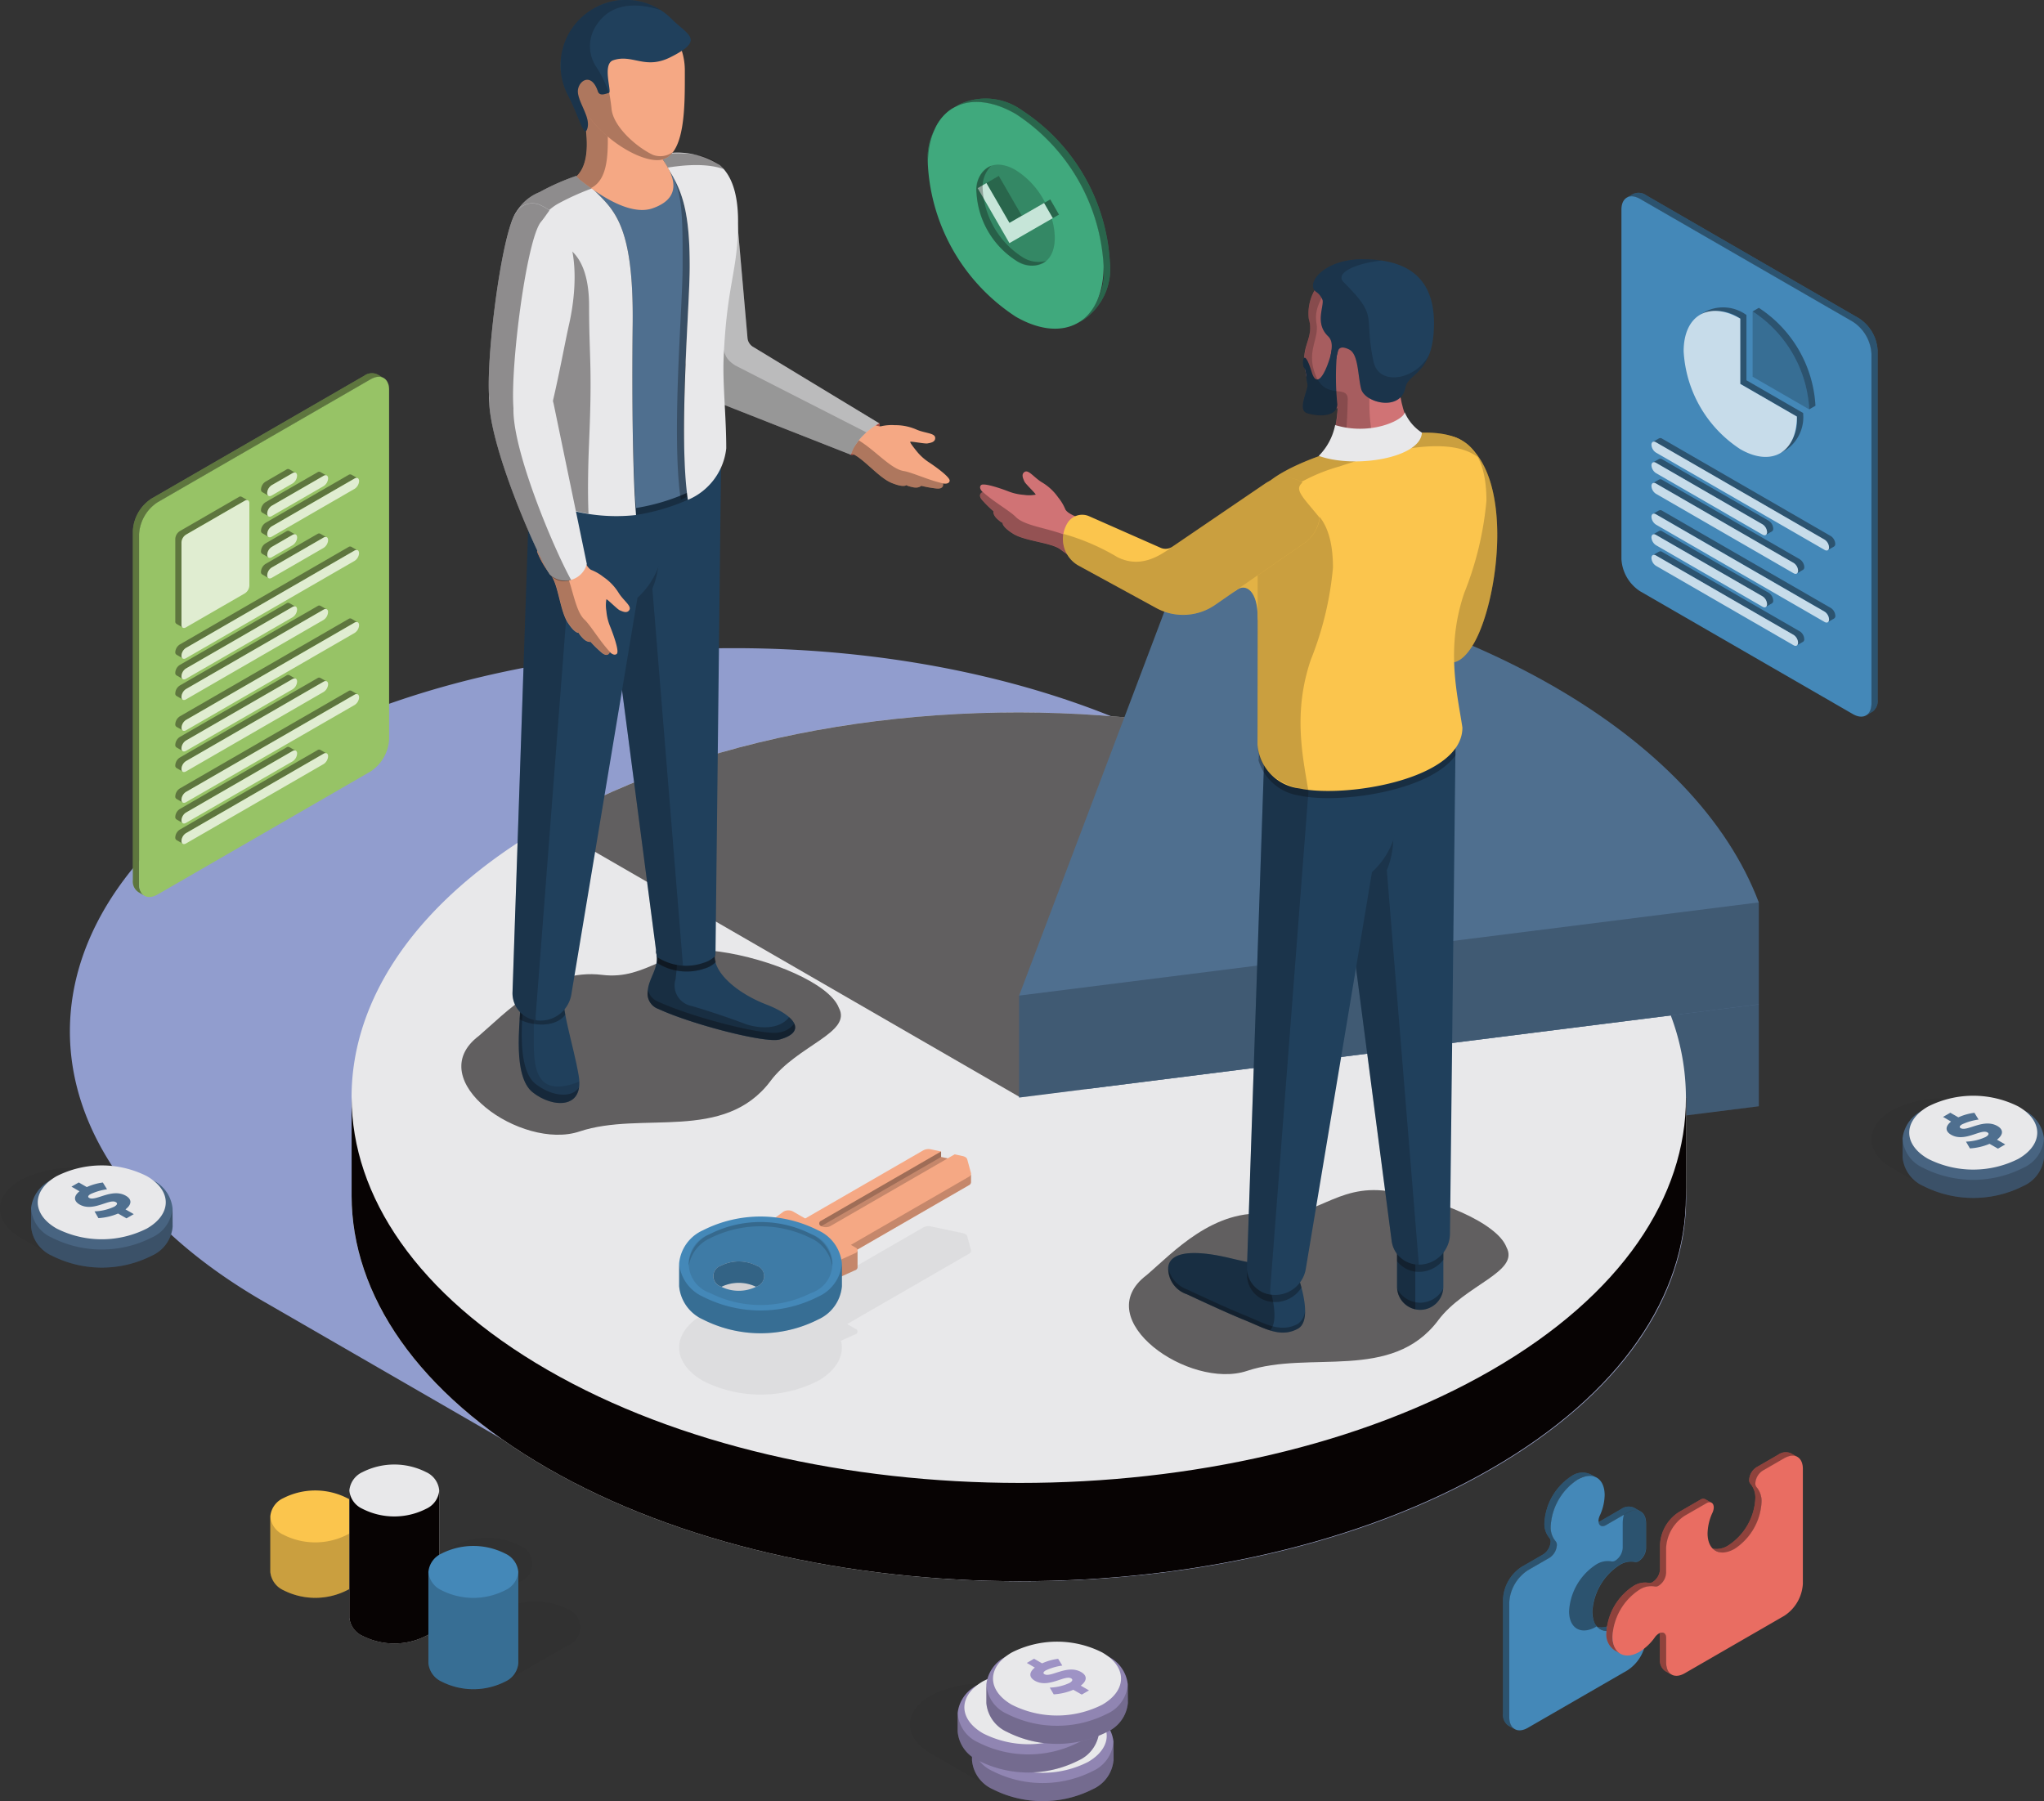 <svg xmlns="http://www.w3.org/2000/svg" xmlns:xlink="http://www.w3.org/1999/xlink" width="127.312" height="112.197" viewBox="0 0 127.312 112.197"><rect x="0" y="0" width="127.312" height="112.197" fill="#333333" stroke="none"/><defs><clipPath id="a"><rect width="127.312" height="112.197" fill="none"/></clipPath><clipPath id="b"><rect width="127.311" height="112.197" fill="none"/></clipPath><clipPath id="c"><rect width="46.075" height="12.157" fill="none"/></clipPath><clipPath id="d"><rect width="38.227" height="23.95" fill="none"/></clipPath><clipPath id="e"><rect width="83.126" height="30.13" fill="none"/></clipPath><clipPath id="g"><rect width="23.645" height="11.465" fill="none"/></clipPath><clipPath id="h"><rect width="1.864" height="2.008" fill="none"/></clipPath><clipPath id="i"><rect width="7.45" height="4.225" fill="none"/></clipPath><clipPath id="j"><rect width="13.234" height="18.089" fill="none"/></clipPath><clipPath id="k"><rect width="12.432" height="18.088" fill="none"/></clipPath><clipPath id="l"><rect width="9.192" height="5.632" fill="none"/></clipPath><clipPath id="m"><rect width="3.69" height="2.534" fill="none"/></clipPath><clipPath id="n"><rect width="9.191" height="6.337" fill="none"/></clipPath><clipPath id="p"><rect width="3.776" height="8.378" fill="none"/></clipPath><clipPath id="r"><rect width="3.755" height="7.247" fill="none"/></clipPath><clipPath id="s"><rect width="2.843" height="3.853" fill="none"/></clipPath><clipPath id="t"><rect width="9.043" height="30.901" fill="none"/></clipPath><clipPath id="u"><rect width="3.378" height="3.287" fill="none"/></clipPath><clipPath id="v"><rect width="9.112" height="34.297" fill="none"/></clipPath><clipPath id="w"><rect width="4.898" height="21.589" fill="none"/></clipPath><clipPath id="x"><rect width="13.306" height="22.451" fill="none"/></clipPath><clipPath id="y"><rect width="4.6" height="7.441" fill="none"/></clipPath><clipPath id="z"><rect width="5.133" height="23.519" fill="none"/></clipPath><clipPath id="aa"><rect width="3.464" height="7.345" fill="none"/></clipPath><clipPath id="ab"><rect width="6.242" height="8.696" fill="none"/></clipPath><clipPath id="ac"><rect width="6.217" height="8.175" fill="none"/></clipPath><clipPath id="ad"><rect width="23.644" height="11.465" fill="none"/></clipPath><clipPath id="ae"><rect width="1.137" height="5.779" fill="none"/></clipPath><clipPath id="af"><rect width="2.857" height="1.306" fill="none"/></clipPath><clipPath id="ag"><rect width="2.885" height="5.181" fill="none"/></clipPath><clipPath id="ah"><rect width="3.388" height="2.495" fill="none"/></clipPath><clipPath id="ai"><rect width="6.637" height="4.821" fill="none"/></clipPath><clipPath id="aj"><rect width="8.533" height="4.015" fill="none"/></clipPath><clipPath id="ak"><rect width="9.131" height="32.001" fill="none"/></clipPath><clipPath id="al"><rect width="9.112" height="34.296" fill="none"/></clipPath><clipPath id="am"><rect width="12.278" height="3.927" fill="none"/></clipPath><clipPath id="an"><rect width="4.967" height="14.124" fill="none"/></clipPath><clipPath id="ao"><rect width="5.443" height="12.563" fill="none"/></clipPath><clipPath id="ap"><rect width="2.796" height="12.49" fill="none"/></clipPath><clipPath id="aq"><rect width="7.235" height="8.941" fill="none"/></clipPath><clipPath id="ar"><rect width="3.629" height="5.073" fill="none"/></clipPath><clipPath id="as"><rect width="13.709" height="22.252" fill="none"/></clipPath><clipPath id="at"><rect width="7.508" height="4.477" fill="none"/></clipPath><clipPath id="au"><rect width="15.976" height="8.549" fill="none"/></clipPath><clipPath id="av"><rect width="15.621" height="32.557" fill="none"/></clipPath><clipPath id="aw"><rect width="11.356" height="21.062" fill="none"/></clipPath><clipPath id="ax"><rect width="11.062" height="20.867" fill="none"/></clipPath><clipPath id="ay"><rect width="3.912" height="6.325" fill="none"/></clipPath><clipPath id="az"><rect width="3.526" height="6.102" fill="none"/></clipPath><clipPath id="ba"><rect width="8.764" height="16.074" fill="none"/></clipPath><clipPath id="bb"><rect width="4.787" height="8.769" fill="none"/></clipPath><clipPath id="bc"><rect width="11.903" height="13.862" fill="none"/></clipPath><clipPath id="bd"><rect width="15.961" height="32.555" fill="none"/></clipPath><clipPath id="be"><rect width="11.338" height="23.326" fill="none"/></clipPath><clipPath id="bf"><rect width="11.062" height="23.146" fill="none"/></clipPath><clipPath id="bg"><rect width="11.336" height="13.987" fill="none"/></clipPath><clipPath id="bh"><rect width="4.521" height="2.927" fill="none"/></clipPath><clipPath id="bi"><rect width="4.68" height="3.742" fill="none"/></clipPath><clipPath id="bj"><rect width="4.878" height="6.292" fill="none"/></clipPath><clipPath id="bk"><rect width="4.344" height="6.219" fill="none"/></clipPath><clipPath id="bl"><rect width="19.309" height="10.034" fill="none"/></clipPath><clipPath id="bm"><rect width="5.6" height="5.073" fill="none"/></clipPath><clipPath id="bn"><rect width="5.6" height="9.532" fill="none"/></clipPath><clipPath id="bo"><rect width="5.6" height="7.302" fill="none"/></clipPath><clipPath id="bp"><rect width="12.676" height="7.319" fill="none"/></clipPath><clipPath id="bq"><rect width="8.814" height="6.216" fill="none"/></clipPath><clipPath id="br"><rect width="8.814" height="3.713" fill="none"/></clipPath><clipPath id="bs"><rect width="8.815" height="6.216" fill="none"/></clipPath><clipPath id="bt"><rect width="8.815" height="3.714" fill="none"/></clipPath><clipPath id="bv"><rect width="8.815" height="3.713" fill="none"/></clipPath><clipPath id="bw"><rect width="18.184" height="10.498" fill="none"/></clipPath><clipPath id="bx"><rect width="13.202" height="6.659" fill="none"/></clipPath><clipPath id="by"><rect width="8.432" height="4.714" fill="none"/></clipPath><clipPath id="bz"><rect width="7.588" height="4.648" fill="none"/></clipPath><clipPath id="ca"><rect width="6.116" height="3.161" fill="none"/></clipPath><clipPath id="cb"><rect width="10.14" height="4.347" fill="none"/></clipPath><clipPath id="cc"><rect width="3.162" height="1.578" fill="none"/></clipPath><clipPath id="cd"><rect width="8.95" height="5.168" fill="none"/></clipPath><clipPath id="ce"><rect width="8.95" height="2.72" fill="none"/></clipPath><clipPath id="cf"><rect width="10.745" height="6.204" fill="none"/></clipPath></defs><g clip-path="url(#a)"><g transform="translate(0 0)"><g clip-path="url(#b)"><path d="M91.817,47.268,73.727,36.823c-16.119-9.31-42.267-9.292-58.4.026S-.82,61.252,15.3,70.556a.282.282,0,0,0,.058.032L33.387,81c16.115,9.31,42.263,9.294,58.39-.016s16.156-24.413.041-33.715" transform="translate(1.135 10.525)" fill="#919dce" fill-rule="evenodd"/><path d="M56.989,30.879l-10.061,26.6v6.348L93,58.022V51.671C89.078,41.3,74.949,33.145,56.989,30.879" transform="translate(16.548 10.888)" fill="#4f6f8f"/><g transform="translate(63.476 62.56)" opacity="0.2" style="mix-blend-mode:overlay;isolation:isolate"><g clip-path="url(#c)"><path d="M46.928,52.059v6.349L93,52.6V46.251Z" transform="translate(-46.928 -46.251)" fill="#070303"/></g></g><path d="M99.316,56.8H99.3a14.518,14.518,0,0,0-.944-5.114L61.97,56.268,66.628,43.95V33.368c-13.371-1.687-27.892.45-38.279,6.448C20.231,44.5,16.177,50.651,16.189,56.8V62.93c.016,6.14,4.081,12.274,12.2,16.956,16.246,9.38,42.574,9.393,58.8.02C95.305,75.22,99.314,69.076,99.3,62.93h.02Z" transform="translate(5.709 11.569)" fill="#e8e8ea"/><g transform="translate(34.109 44.38)" opacity="0.6" style="mix-blend-mode:overlay;isolation:isolate"><g clip-path="url(#d)"><path d="M54.608,56.761l7.887-10.3.95-2.509V33.367c-13.35-1.684-27.846.446-38.228,6.42Z" transform="translate(-25.217 -32.811)" fill="#070303"/></g></g><g transform="translate(21.898 68.368)" style="mix-blend-mode:overlay;isolation:isolate"><g clip-path="url(#e)"><path d="M99.3,50.545c.023,6.152-3.988,12.3-12.109,16.985-16.229,9.371-42.555,9.36-58.8-.02-8.12-4.687-12.182-10.826-12.2-16.965v6.131c.018,6.14,4.08,12.274,12.2,16.956,16.248,9.38,42.574,9.393,58.8.02C95.3,68.966,99.313,62.823,99.3,56.676h.02V50.545Z" transform="translate(-16.189 -50.545)" fill="#070303"/></g></g><path d="M56.989,26.185l-10.061,26.6v6.351L93,53.328V46.979C89.078,36.611,74.949,28.451,56.989,26.185" transform="translate(16.548 9.233)" fill="#4f6f8f"/><g transform="translate(63.476 56.211)" opacity="0.2" style="mix-blend-mode:overlay;isolation:isolate"><g clip-path="url(#c)"><path d="M46.928,47.364v6.351L93,47.905V41.558Z" transform="translate(-46.928 -41.557)" fill="#070303"/></g></g><g transform="translate(28.736 59.218)" opacity="0.6" style="mix-blend-mode:overlay;isolation:isolate"><g clip-path="url(#g)"><path d="M40.5,51.9c1.672-2.229,5.093-3.007,4.258-4.557-.574-1.511-4.3-3.064-7.423-3.5-3.229-.445-4.472,1.8-7.32,1.447-3.482-.431-6.057,2.418-7.68,3.8-3.634,2.749,2.673,7.158,6.265,5.956,3.893-1.3,9,.7,11.9-3.142" transform="translate(-21.245 -43.781)" fill="#070303"/></g></g><path d="M40.967,19.506c.279.164-1.35,2.124-1.764,1.96s1.163-2.31,1.764-1.96" transform="translate(13.8 6.864)" fill="#e96d62"/><g transform="translate(52.934 26.332)" opacity="0.3" style="mix-blend-mode:overlay;isolation:isolate"><g clip-path="url(#h)"><path d="M40.967,19.506c.279.164-1.35,2.124-1.764,1.96s1.163-2.31,1.764-1.96" transform="translate(-39.134 -19.467)" fill="#070303"/></g></g><path d="M39.343,18.755c.7.4,1.654,1.269,2.136,1.207a2.939,2.939,0,0,1,.868-.068,3.249,3.249,0,0,1,1.354.28c.521.225,1.129.207,1.15.5s-.329.325-.482.357-1.043-.146-1.071-.1.218.36.417.606a3.261,3.261,0,0,0,.753.674c.281.184,1.323.909,1.284,1.15s-.411.165-.411.165.106.375-.43.311a7.449,7.449,0,0,1-.928-.166s-.146.169-.526.088-.392-.135-.392-.135-.15.189-.95-.143-1.8-1.6-2.482-1.826a5.77,5.77,0,0,1-1.546-.714c-.363-.256.413-2.666,1.257-2.187" transform="translate(13.398 6.591)" fill="#f5a884"/><g transform="translate(51.372 26.211)" opacity="0.3" style="mix-blend-mode:overlay;isolation:isolate"><g clip-path="url(#i)"><path d="M38.1,20.7a5.824,5.824,0,0,0,1.547.714c.684.227,1.68,1.5,2.482,1.826s.95.142.95.142.012.057.392.137S44,23.43,44,23.43a7.455,7.455,0,0,0,.927.166c.537.065.431-.31.431-.31s.032.005.076.008c-.887-.168-2-.7-2.535-.785-.764-.119-1.673-1.179-2.68-1.834-.518-.338-1.186-.747-2.036-1.3-.22.517-.275,1.184-.081,1.32" transform="translate(-37.98 -19.378)" fill="#070303"/></g></g><path d="M42.381,25.167A4.11,4.11,0,0,1,43.938,23.7l-7.88-4.776a.715.715,0,0,1-.326-.541l-.768-8.758a2.239,2.239,0,0,0-2.274-2.053,2.024,2.024,0,0,0-1.971,2.26l1.1,9.779a3.481,3.481,0,0,0,2.225,2.847l8.132,3.2a2.077,2.077,0,0,1,.206-.494" transform="translate(10.827 2.67)" fill="#e8e8ea"/><g transform="translate(41.532 10.242)" opacity="0.2" style="mix-blend-mode:overlay;isolation:isolate"><g clip-path="url(#j)"><path d="M42.381,25.167A4.11,4.11,0,0,1,43.938,23.7l-7.88-4.776a.715.715,0,0,1-.326-.541l-.768-8.758a2.239,2.239,0,0,0-2.274-2.053,2.024,2.024,0,0,0-1.971,2.26l1.1,9.779a3.481,3.481,0,0,0,2.225,2.847l8.132,3.2a2.077,2.077,0,0,1,.206-.494" transform="translate(-30.705 -7.572)" fill="#070303"/></g></g><g transform="translate(41.532 10.242)" opacity="0.2" style="mix-blend-mode:overlay;isolation:isolate"><g clip-path="url(#k)"><path d="M32.689,7.572a2.024,2.024,0,0,0-1.971,2.26l1.1,9.778a3.481,3.481,0,0,0,2.225,2.849l8.131,3.2a2.118,2.118,0,0,1,.207-.494,3.535,3.535,0,0,1,.756-.9L34.979,20.1c-.606-.385-.737-.717-.822-1.626L33.4,9.827h0c-.084-1.075.181-1.526.73-1.754a2.23,2.23,0,0,0-1.439-.5" transform="translate(-30.705 -7.572)" fill="#070303"/></g></g><path d="M33.993,44.46c.009,1.088,1.45,2.312,3.23,3s2.555,1.708.812,2.182c-.886.239-5.461-.941-7.544-1.906a1.006,1.006,0,0,1-.664-1.078c.028-.828.72-1.442.54-2.366-.218-1.132,3.6-2.615,3.626.172" transform="translate(10.515 15.115)" fill="#20405c"/><g transform="translate(40.334 59.151)" opacity="0.3" style="mix-blend-mode:overlay;isolation:isolate"><g clip-path="url(#l)"><path d="M38.037,48.235c-.887.241-5.462-.94-7.544-1.906a1.042,1.042,0,0,1-.652-.752c0,.041-.014.078-.015.12a1.006,1.006,0,0,0,.664,1.078c2.082.964,6.658,2.145,7.544,1.906.856-.233,1.1-.6.922-.99a1.412,1.412,0,0,1-.92.544" transform="translate(-29.819 -43.08)" fill="#070303"/><path d="M30.245,43.731a.529.529,0,0,0-.019.25c.007.032,0,.062.008.093a1.6,1.6,0,0,0,.011-.344" transform="translate(-29.679 -43.731)" fill="#070303"/></g></g><g transform="translate(40.873 57.98)" opacity="0.3" style="mix-blend-mode:overlay;isolation:isolate"><g clip-path="url(#m)"><path d="M33.218,45.217a1.646,1.646,0,0,0,.69-.4,1.352,1.352,0,0,1-.055-.36c-.024-2.788-3.844-1.3-3.626-.173a2.1,2.1,0,0,1,.038.586,3.428,3.428,0,0,0,2.954.345" transform="translate(-30.218 -42.865)" fill="#070303"/></g></g><g transform="translate(40.334 58.446)" opacity="0.3" style="mix-blend-mode:overlay;isolation:isolate"><g clip-path="url(#n)"><path d="M29.827,46.532a1,1,0,0,0,.664,1.078c2.082.964,6.658,2.147,7.544,1.906,1.047-.284,1.181-.768.739-1.258-.046-.047-.092-.093-.138-.134v0c-.667.864-2.067.679-2.792.4-.786-.3-2.263-.806-3.3-1.1a1.3,1.3,0,0,1-.981-1.669c.387-3.263-.2-1.572-.555-2.546h0a2.343,2.343,0,0,0-.258.195c-.009.009-.019.016-.027.026a.164.164,0,0,0-.023.02,1.4,1.4,0,0,0-.116.122,1.024,1.024,0,0,0-.076.1l-.018.022c-.015.023-.027.045-.039.068a.751.751,0,0,0-.07.173l-.007.037a.581.581,0,0,0,0,.193c.18.924-.511,1.538-.54,2.366" transform="translate(-29.819 -43.21)" fill="#070303"/></g></g><g transform="translate(40.904 57.98)" opacity="0.3" style="mix-blend-mode:overlay;isolation:isolate"><g clip-path="url(#m)"><path d="M33.241,45.217a1.646,1.646,0,0,0,.69-.4,1.409,1.409,0,0,1-.055-.36c-.024-2.788-3.846-1.3-3.626-.173a2.053,2.053,0,0,1,.038.586,3.428,3.428,0,0,0,2.954.345" transform="translate(-30.241 -42.865)" fill="#070303"/></g></g><path d="M23.986,47.086c-.027,1.078-.471,4.328.763,5.316s3.23,1.077,2.872-1.032-1.144-4.1-1.01-6.1-2.565-.517-2.624,1.817" transform="translate(8.423 15.633)" fill="#20405c"/><g transform="translate(32.308 60.329)" opacity="0.3" style="mix-blend-mode:overlay;isolation:isolate"><g clip-path="url(#p)"><g opacity="0.4" style="mix-blend-mode:overlay;isolation:isolate"><g clip-path="url(#p)"><path d="M23.986,46.992c-.027,1.078-.471,4.328.763,5.316,1.156.925,2.983,1.062,2.911-.661-3.256,1.3-2.788-1.787-2.834-3.553A14.171,14.171,0,0,1,25.16,44.9a.941.941,0,0,0,.014-.3,3.2,3.2,0,0,0-1.188,2.39" transform="translate(-23.886 -44.602)" fill="#070303"/></g></g></g></g><g transform="translate(32.308 61.459)" opacity="0.3" style="mix-blend-mode:overlay;isolation:isolate"><g clip-path="url(#r)"><path d="M24.938,51.5c-1.234-.987-.79-4.238-.763-5.316a3.154,3.154,0,0,1,.112-.744,3.155,3.155,0,0,0-.3,1.261c-.028,1.078-.472,4.328.762,5.316,1.067.854,2.7,1.033,2.893-.3-.5.737-1.8.5-2.7-.219" transform="translate(-23.886 -45.437)" fill="#070303"/></g></g><g transform="translate(32.365 59.967)" opacity="0.3" style="mix-blend-mode:overlay;isolation:isolate"><g clip-path="url(#s)"><path d="M26.6,45.27c.135-2-2.565-.517-2.624,1.817-.005.195-.024.463-.043.772.46.318,2.13.655,2.842-.287a9.277,9.277,0,0,1-.174-2.3" transform="translate(-23.928 -44.335)" fill="#070303"/></g></g><path d="M35.266,21l-7.9,1.357,3.9,29.848a3.285,3.285,0,0,0,2.919.361,1.638,1.638,0,0,0,.691-.4l.014,0a1.91,1.91,0,0,0,.027-.252Z" transform="translate(9.65 7.404)" fill="#20405c"/><g transform="translate(33.496 29.244)" opacity="0.2" style="mix-blend-mode:overlay;isolation:isolate"><g clip-path="url(#t)"><path d="M32.3,26.975a5.255,5.255,0,0,0-.808-2.843l-.2-2.51-3.008.515.032.245c-1.982.138-3.553,2.138-3.553,4.593,0,2.544,1.687,4.608,3.771,4.608a3.1,3.1,0,0,0,.962-.158l2.686,20.56a2.716,2.716,0,0,0,1.623.537L31.9,29.05a5.42,5.42,0,0,0,.407-2.075" transform="translate(-24.764 -21.621)" fill="#070303"/></g></g><path d="M33,25.937a5.341,5.341,0,0,0-.579-2.444l.295-1.764-1.941.008a3.126,3.126,0,0,0-3.114.014l-2.96.012L23.6,54.25A1.7,1.7,0,0,0,25,56.022a1.942,1.942,0,0,0,2.259-1.572l4.124-24.735A4.959,4.959,0,0,0,33,25.937" transform="translate(8.323 7.521)" fill="#20405c"/><g transform="translate(39.465 28.795)" opacity="0.3" style="mix-blend-mode:overlay;isolation:isolate"><g clip-path="url(#u)"><path d="M32.556,23.627a22.578,22.578,0,0,1-.2-2.339l-2.675.459-.5,0c.038,1.116.088,2.075.151,2.826a13.018,13.018,0,0,0,3.227-.948" transform="translate(-29.177 -21.289)" fill="#070303"/></g></g><g transform="translate(31.925 29.249)" opacity="0.2" style="mix-blend-mode:overlay;isolation:isolate"><g clip-path="url(#v)"><path d="M25.048,55.559l2.489-32.41,4.892.189.285-1.714-8.014.035L23.606,54.146A1.7,1.7,0,0,0,25,55.917c.018,0,.034,0,.053,0a1.7,1.7,0,0,1-.007-.362" transform="translate(-23.603 -21.625)" fill="#070303"/></g></g><path d="M26.716,8.616c.153.118.444.349.813.607,1.271,1.307,2.594,2.09,2.516,8.5-.058,4.818.015,9.1.211,11.411-.189.032-.377.06-.565.084a12.748,12.748,0,0,0,4.257-1.267c-.15.081-.3.161-.465.235-.6-4.024.111-11.515.115-14.086,0-3.344-.449-4.718-1.324-6.058a6.521,6.521,0,0,0-.561-.912c.043-.007.085-.018.127-.028a24.107,24.107,0,0,0-4.913,1.208c-.127.043-.252.091-.377.135a1.2,1.2,0,0,0,.168.172" transform="translate(9.361 2.504)" fill="#4f6f8f"/><g transform="translate(40.628 9.545)" opacity="0.3" style="mix-blend-mode:overlay;isolation:isolate"><g clip-path="url(#w)"><path d="M34.2,25.428c0-1.957-.231-4.019-.162-5.605.207-4.757.9-5.369.9-8.526,0-1.742-.413-2.87-1.14-3.5a4.855,4.855,0,0,0-3.63-.679,1.011,1.011,0,0,1-.127.027,6.635,6.635,0,0,1,.56.913h.446c.875,1.34.883,2.715.878,6.058,0,2.57-.711,10.508-.114,14.531A3.94,3.94,0,0,0,34.2,25.428" transform="translate(-30.036 -7.057)" fill="#070303"/></g></g><path d="M31.335,29.594a11.169,11.169,0,0,1-4.351-.377,2.944,2.944,0,0,1-2.561-2.736c-.483-3.64.225-3.814.229-7.489l-1.166-7.044a2.925,2.925,0,0,1,1.84-2.467,14.807,14.807,0,0,1,2.3-1.02,1.2,1.2,0,0,0,.168.172c.154.118.444.348.813.607,1.271,1.307,2.594,2.09,2.517,8.5-.058,4.817.014,9.543.21,11.856m5.619-4.166c0-1.957-.231-4.019-.164-5.605.208-4.757.9-5.369.9-8.526,0-1.742-.411-2.87-1.14-3.5a4.85,4.85,0,0,0-3.629-.679,1.012,1.012,0,0,1-.127.027,6.634,6.634,0,0,1,.56.913c.875,1.34,1.33,2.715,1.324,6.058,0,2.57-.711,10.508-.114,14.531a3.94,3.94,0,0,0,2.391-3.218" transform="translate(8.282 2.488)" fill="#e8e8ea"/><g transform="translate(31.768 9.544)" opacity="0.4" style="mix-blend-mode:overlay;isolation:isolate"><g clip-path="url(#x)"><path d="M28.411,25.046c.207-4.759,0-5.294,0-8.451,0-1.744-.411-2.872-1.14-3.5a3.735,3.735,0,0,0-2.356-.736,3.215,3.215,0,0,1,1.539-2.143,15.769,15.769,0,0,1,2.68-1.155c1.838-.626,5.5-1.771,7.659-1.017a2.328,2.328,0,0,0-.243-.246c-1.869-1.611-6.421-.193-8.543.529a15.816,15.816,0,0,0-2.68,1.155,2.925,2.925,0,0,0-1.84,2.467l1.166,7.044c0,3.674-.713,3.85-.229,7.489a2.943,2.943,0,0,0,2.561,2.736c.2.045,1.15.264,1.389.291-.061-1.507-.015-3.253.038-4.462" transform="translate(-23.487 -7.057)" fill="#070303"/></g></g><path d="M27.014,24.687c.353.72.649,1.98,1.085,2.2a2.915,2.915,0,0,1,.753.433,3.281,3.281,0,0,1,.96,1c.3.48.814.809.668,1.06s-.454.083-.6.024-.779-.709-.833-.684a2.184,2.184,0,0,0,0,.736,3.27,3.27,0,0,0,.243.981c.127.311.579,1.5.411,1.673s-.433-.095-.433-.095-.123.369-.53.014a7.379,7.379,0,0,1-.674-.66s-.215.055-.483-.225-.248-.333-.248-.333-.231.072-.7-.655-.583-2.333-1.02-2.907a5.819,5.819,0,0,1-.872-1.464c-.156-.414,1.844-1.968,2.271-1.1" transform="translate(8.722 8.612)" fill="#f5a884"/><g transform="translate(33.462 33.353)" opacity="0.3" style="mix-blend-mode:overlay;isolation:isolate"><g clip-path="url(#y)"><path d="M24.749,25.7a5.879,5.879,0,0,0,.874,1.464c.437.574.544,2.182,1.02,2.907s.7.653.7.653-.023.053.246.334.484.223.484.223a7.458,7.458,0,0,0,.672.66c.406.357.53-.012.53-.012s.023.022.058.05c-.638-.638-1.258-1.71-1.652-2.078-.564-.529-.716-1.917-1.177-3.026-.237-.571-.559-1.285-.95-2.22-.472.3-.894.822-.812,1.044" transform="translate(-24.739 -24.658)" fill="#070303"/></g></g><path d="M26.529,19.187l2.079,10.04a1.392,1.392,0,0,1-2.306.657c-.944-1.519-3.85-8.216-3.777-11.018.088-3.411,3.336-2.274,4,.321" transform="translate(7.942 5.903)" fill="#e8e8ea"/><path d="M24.254,9.86c-.994,1.17-2.147,10.725-1.614,12.26.181.526.771,4.062,1.4,4.079a1.313,1.313,0,0,0,.744-.172c1.24-.8,2.2-6.794,2.73-9.146.5-2.221.8-6.172-1.731-7.381a1.194,1.194,0,0,0-1.531.36" transform="translate(7.936 3.301)" fill="#e8e8ea"/><g transform="translate(30.441 12.661)" opacity="0.4" style="mix-blend-mode:overlay;isolation:isolate"><g clip-path="url(#z)"><path d="M24.045,22.12h0c-.2-2.642.824-10.552,1.722-11.61.164-.192.337-.454.517-.7a2.959,2.959,0,0,0-.5-.3,1.191,1.191,0,0,0-1.531.36c-.9,1.058-1.927,8.967-1.722,11.61-.073,2.8,2.832,9.5,3.777,11.018a1.2,1.2,0,0,0,1.33.331c-1.09-1.971-3.66-8.062-3.593-10.7" transform="translate(-22.505 -9.361)" fill="#070303"/></g></g><path d="M26.554,9.835a1.525,1.525,0,0,0,.225.239c.556.427,2.882,2.331,4.507,1.761,2.256-.791.979-2.546.49-3.249.1-.015.191-.026.284-.037a3.882,3.882,0,0,1-.5-2.42,2.68,2.68,0,0,0-2.49-2.893c-1.111.068-2.521.652-2.2,2.209.215,1.039.733,3.391-.319,4.389" transform="translate(9.363 1.14)" fill="#f5a884"/><g transform="translate(35.917 4.374)" opacity="0.3" style="mix-blend-mode:overlay;isolation:isolate"><g clip-path="url(#aa)"><path d="M26.554,9.835a1.525,1.525,0,0,0,.225.239c.134.1.368.288.67.5,1.188-.6,1.056-2.487,1.027-4.247-.016-.883.615-1.764,1.543-2.888a1.931,1.931,0,0,0-.944-.207c-1.111.068-2.521.652-2.2,2.209.215,1.039.733,3.391-.319,4.389" transform="translate(-26.553 -3.234)" fill="#070303"/></g></g><path d="M33.354,4.294c0,2.063.066,5.316-1.526,5.54S26.377,7.41,26.377,4.472,28.687-.051,30.662.458a4.02,4.02,0,0,1,2.692,3.836" transform="translate(9.301 0.128)" fill="#f5a884"/><g transform="translate(35.678 1.279)" opacity="0.3" style="mix-blend-mode:overlay;isolation:isolate"><g clip-path="url(#ab)"><path d="M26.377,4.267c0,2.938,3.858,5.586,5.451,5.362a1.181,1.181,0,0,0,.79-.5,1.309,1.309,0,0,1-1.259.181c-1.009-.476-2.475-1.753-2.571-2.881a12.057,12.057,0,0,0-.7-2.968s-.007-.379-.283-2.516a4.213,4.213,0,0,0-1.431,3.322" transform="translate(-26.377 -0.946)" fill="#070303"/></g></g><path d="M32.719,1.174c1.013,1.014,2.126,1.3-.088,2.4-1.585.782-2.339-.227-3.544.179-.709.238-.07,1.979-.264,2.03s-.582.235-.69-.089c-.433-1.3-1.332-.594-1.244.1s.783,1.527.588,2.2-.487-.659-1.2-2.038A4.054,4.054,0,0,1,27.556.729a4.013,4.013,0,0,1,5.163.445" transform="translate(9.108 0)" fill="#20405c"/><g transform="translate(34.937 0.001)" opacity="0.2" style="mix-blend-mode:overlay;isolation:isolate"><g clip-path="url(#ac)"><path d="M27.556.729a4.054,4.054,0,0,0-1.277,5.227c.711,1.38,1,2.716,1.2,2.038s-.5-1.511-.588-2.2.812-1.4,1.244-.1c.107.319.479.149.678.093a7.018,7.018,0,0,0-.833-1.695,2.334,2.334,0,0,1,.092-2.573C29.191-.157,31.245.372,32.047.63a4.05,4.05,0,0,0-4.491.1" transform="translate(-25.829 -0.001)" fill="#070303"/></g></g><g transform="translate(70.317 74.129)" opacity="0.6" style="mix-blend-mode:overlay;isolation:isolate"><g clip-path="url(#ad)"><path d="M71.244,62.924c1.672-2.229,5.093-3.007,4.257-4.556-.572-1.512-4.3-3.065-7.422-3.5-3.23-.446-4.472,1.8-7.32,1.446-3.482-.431-6.057,2.42-7.682,3.8-3.633,2.749,2.673,7.158,6.267,5.956,3.893-1.3,9,.7,11.9-3.142" transform="translate(-51.986 -54.805)" fill="#070303"/></g></g><path d="M65.773,62.291h0a1.447,1.447,0,0,1-1.442-1.443V56.185a1.443,1.443,0,0,1,2.886,0v4.662a1.448,1.448,0,0,1-1.445,1.443" transform="translate(22.684 19.303)" fill="#20405c"/><g transform="translate(87.016 75.78)" opacity="0.3" style="mix-blend-mode:overlay;isolation:isolate"><g clip-path="url(#ae)"><path d="M64.331,56.025V60.4A1.445,1.445,0,0,0,65.467,61.8v-4.37a1.447,1.447,0,0,0-1.136-1.408" transform="translate(-64.331 -56.025)" fill="#070303"/></g></g><g transform="translate(87.03 80.287)" opacity="0.3" style="mix-blend-mode:overlay;isolation:isolate"><g clip-path="url(#af)"><path d="M65.769,60.217a1.632,1.632,0,0,1-1.428-.86,1.435,1.435,0,0,0,2.858,0,1.634,1.634,0,0,1-1.43.86" transform="translate(-64.342 -59.357)" fill="#070303"/></g></g><g transform="translate(87.016 74.045)" opacity="0.3" style="mix-blend-mode:overlay;isolation:isolate"><g clip-path="url(#ag)"><path d="M65.773,54.743a1.447,1.447,0,0,0-1.442,1.442v3.068a1.7,1.7,0,0,0,1.331.671,1.929,1.929,0,0,0,1.556-.755V56.185a1.448,1.448,0,0,0-1.445-1.442" transform="translate(-64.331 -54.742)" fill="#070303"/></g></g><path d="M61.752,58.791s1.212,3.046.111,3.634-2.072-.047-3.3-.541-3.221-1.435-3.6-1.611A1.692,1.692,0,0,1,53.8,58.584c.127-1.023,1.738-1.069,3.859-.559s4.1.766,4.1.766" transform="translate(18.965 20.348)" fill="#20405c"/><g transform="translate(77.672 78.614)" opacity="0.3" style="mix-blend-mode:overlay;isolation:isolate"><g clip-path="url(#ah)"><path d="M57.45,58.12l-.023.693a1.7,1.7,0,0,0,1.4,1.771,1.936,1.936,0,0,0,1.988-.878,10.246,10.246,0,0,0-.342-1.06s-1.353-.176-3.019-.525" transform="translate(-57.424 -58.121)" fill="#070303"/></g></g><g transform="translate(72.749 78.055)" opacity="0.3" style="mix-blend-mode:overlay;isolation:isolate"><g clip-path="url(#ai)"><path d="M59.849,59.048s-.215-.276-.574-.671c-.507-.1-1.059-.216-1.62-.352-2.121-.51-3.732-.464-3.859.559a1.691,1.691,0,0,0,1.163,1.689c.384.176,2.377,1.117,3.6,1.611.572.23,1.087.491,1.588.644.748-.839-.3-3.48-.3-3.48" transform="translate(-53.784 -57.707)" fill="#070303"/></g></g><g transform="translate(72.755 78.996)" opacity="0.3" style="mix-blend-mode:overlay;isolation:isolate"><g clip-path="url(#aj)"><path d="M61.863,61.876c-1.1.59-2.072-.047-3.3-.541s-3.221-1.436-3.6-1.612a1.831,1.831,0,0,1-1.163-1.32,1.713,1.713,0,0,0,1.163,1.626c.384.176,2.377,1.116,3.6,1.611s2.2,1.131,3.3.541c.381-.2.482-.7.454-1.269a1.072,1.072,0,0,1-.454.964" transform="translate(-53.788 -58.402)" fill="#070303"/></g></g><path d="M69.087,33.964l-.35,30.918A1.94,1.94,0,0,1,66.77,66.8,1.7,1.7,0,0,1,65.1,65.288L61.188,35.321Z" transform="translate(21.576 11.976)" fill="#20405c"/><g transform="translate(79.244 46.78)" opacity="0.2" style="mix-blend-mode:overlay;isolation:isolate"><g clip-path="url(#ak)"><path d="M65.719,42.015a5.419,5.419,0,0,0,.407-2.075A5.266,5.266,0,0,0,65.32,37.1l-.206-2.512-3.008.517.031.243c-1.98.138-3.552,2.14-3.552,4.595,0,2.546,1.688,4.608,3.77,4.608a3.1,3.1,0,0,0,.963-.158l2.7,20.679a1.7,1.7,0,0,0,1.669,1.516l.028,0Z" transform="translate(-58.586 -34.585)" fill="#070303"/></g></g><path d="M66.821,38.572a5.353,5.353,0,0,0-.578-2.444l.294-1.764-1.941.008a3.131,3.131,0,0,0-3.114.012l-2.96.014-1.1,32.487a1.7,1.7,0,0,0,1.4,1.771,1.94,1.94,0,0,0,2.258-1.57L65.206,42.35a4.959,4.959,0,0,0,1.615-3.778" transform="translate(20.249 11.976)" fill="#20405c"/><g transform="translate(77.672 46.34)" opacity="0.2" style="mix-blend-mode:overlay;isolation:isolate"><g clip-path="url(#al)"><path d="M58.869,68.194l2.489-32.41,4.894.189.285-1.714-8.016.034L57.427,66.782a1.7,1.7,0,0,0,1.4,1.771c.018,0,.034,0,.051,0a1.8,1.8,0,0,1-.005-.363" transform="translate(-57.424 -34.26)" fill="#070303"/></g></g><g transform="translate(78.386 45.79)" opacity="0.3" style="mix-blend-mode:overlay;isolation:isolate"><g clip-path="url(#am)"><path d="M65.637,34.855c-1.131-2.271-3.651.027-6.579.027a9.82,9.82,0,0,0-1.066.058l-.041.491A3.134,3.134,0,0,0,60.5,37.62c2.385.528,8.1-.238,9.72-2.5L70.229,34Z" transform="translate(-57.951 -33.853)" fill="#070303"/></g></g><path d="M65.763,20.654c-.848,1.355-.314,3.372-.408,6.058s.082,5.208.58,6.171c1.017,1.968,2.082,1.511,2.9.024,1.524-2.77,2.463-10.4-.718-12.47a1.714,1.714,0,0,0-2.354.216" transform="translate(23.017 7.077)" fill="#fbc54d"/><g transform="translate(88.292 27.148)" opacity="0.2" style="mix-blend-mode:overlay;isolation:isolate"><g clip-path="url(#an)"><path d="M65.763,20.654c-.848,1.355-.314,3.372-.408,6.058s.082,5.208.58,6.171c1.017,1.968,2.082,1.511,2.9.024,1.524-2.77,2.463-10.4-.718-12.47a1.714,1.714,0,0,0-2.354.216" transform="translate(-65.274 -20.071)" fill="#070303"/></g></g><path d="M61.964,18.649c.2,1.236-.037,3.841-1.25,4.342s1.426,1.224,2.516,1.143,4.964-.874,4.418-1.666,0-1.046-.463-1.009-1.392-1.008-1.446-4.419-3.992.276-3.775,1.61" transform="translate(21.299 5.511)" fill="#d07375"/><path d="M62.844,12.644c-1.282,0-1.355-.172-2.082.887a2.908,2.908,0,0,0-.421,1.881c.311,1.036-.335,1.608-.276,2.552.083,1.305.457,4.585,4.679,2.126,2.082-1.212-.928-1.841-1.733-3.4-.776-1.505.657-4.044-.168-4.044" transform="translate(21.179 4.454)" fill="#d07375"/><path d="M61.754,16.524c-.128.606-.8,2.517-1.207,1.188s-.565-.882-.538-.519.076.08.158.5.028.442.111.759-.66,1.607-.027,1.811,1.853.284,1.891-.538a16.929,16.929,0,0,1-.037-3.01c.218-.836.223-1.213.039-1.213s-.33.737-.391,1.019" transform="translate(21.155 5.467)" fill="#20405c"/><g transform="translate(81.148 17.088)" opacity="0.2" style="mix-blend-mode:overlay;isolation:isolate"><g clip-path="url(#ao)"><path d="M63.749,25.149l.031,0c.057-.008.116-.016.179-.027.02,0,.039,0,.06-.008.073-.011.149-.023.227-.038l.02,0,.235-.043.047-.008.273-.054h.005l.289-.062.016,0,.3-.069c-1.55-1.707-1.3-4.124-1.24-5.947.02-.571.076-1.251.153-2.019a3.3,3.3,0,0,0-.392.222l0,0a4.529,4.529,0,0,0-.38.283l-.009.008h0c-.084-.083-.161-.172-.235-.261a2.274,2.274,0,0,1-.291-.425c-.778-1.505.657-4.044-.169-4.044-1.282,0-1.354-.172-2.08.887a2.9,2.9,0,0,0-.421,1.881c.295.987-.269,1.556-.273,2.421-.072.023-.1.2-.084.371.027.361.076.081.157.5.009.058.019.118.03.177a3.666,3.666,0,0,0,.083.583c.083.315-.661,1.607-.028,1.811.563.183,1.591.262,1.835-.3h.076v0a5.436,5.436,0,0,1-.617,2.437l-.007.011c-.018.027-.037.051-.054.077a1.447,1.447,0,0,1-.625.545c-1.212.5,1.424,1.223,2.515,1.142l.153-.015.046,0,.177-.023" transform="translate(-59.994 -12.634)" fill="#070303"/></g></g><g transform="translate(81.148 17.089)" opacity="0.2" style="mix-blend-mode:overlay;isolation:isolate"><g clip-path="url(#ap)"><path d="M62.789,20.488c.051-1.073-1.326.019-1.975-1.51s.2-2.291.032-3.272.321-1.57.835-2.51a2.382,2.382,0,0,1,.479-.561c-.08,0-.15,0-.215,0h-.011a1.557,1.557,0,0,0-.168.018l-.016,0a.9.9,0,0,0-.153.041l-.012.005a.754.754,0,0,0-.137.068l-.005,0a1.159,1.159,0,0,0-.137.106l-.018.018a1.848,1.848,0,0,0-.139.146h0c-.047.057-.1.122-.154.195l-.034.046c-.054.074-.11.153-.173.243a2.922,2.922,0,0,0-.421,1.883,1.586,1.586,0,0,1,.047.225c.154.851-.317,1.4-.319,2.2-.072.023-.1.206-.085.371.028.361.076.083.157.5.009.058.019.118.031.179a3.805,3.805,0,0,0,.081.582c.084.317-.66,1.607-.027,1.813.563.181,1.591.261,1.835-.3.024,0,.05,0,.074,0v0a5.407,5.407,0,0,1-.615,2.436l-.008.011c-.016.027-.035.051-.053.078a1.451,1.451,0,0,1-.625.544.934.934,0,0,0-.166.088.241.241,0,0,0-.035.027.35.35,0,0,0-.068.066l-.019.027a.157.157,0,0,0-.022.083v.009a.2.2,0,0,0,.035.093l.022.026a.5.5,0,0,0,.065.068.372.372,0,0,0,.035.03c.031.023.066.046.1.07l.034.022q.075.041.166.081l.076.032c.039.016.077.032.119.047s.068.026.1.038l.115.038.115.037c.031.011.065.018.1.027q.132.037.268.069.043.008.085.02l.161.032.081.016.168.028a34.92,34.92,0,0,0,.391-4.635" transform="translate(-59.993 -12.634)" fill="#070303"/></g></g><path d="M63.549,11.939c2.375,0,4.449.818,4.449,3.983s-1.608,3.1-1.773,3.988c-.291,1.554-2.546.977-2.765.1s-.162-2.171-.753-2.455c-1.043-.5-.553.775-.99.721s.239-1.012-.319-1.546c-.816-.785-.262-1.808-.335-2.236a1.07,1.07,0,0,0-.422-.538c-.647-.5.48-2.019,2.909-2.019" transform="translate(21.319 4.21)" fill="#20405c"/><g transform="translate(81.78 16.148)" opacity="0.2" style="mix-blend-mode:overlay;isolation:isolate"><g clip-path="url(#aq)"><path d="M60.64,13.957a1.081,1.081,0,0,1,.422.538c.073.429-.482,1.453.335,2.236.557.536-.118,1.492.319,1.546s-.053-1.22.989-.72c.591.284.537,1.581.755,2.454s2.474,1.453,2.765-.1c.12-.641,1-.791,1.47-2.028-.808,1.568-3.13,2.01-3.467.426-.629-2.965.368-2.712-1.848-4.93-.63-.629.945-1.228,2.362-1.355a8.163,8.163,0,0,0-1.193-.084c-2.429,0-3.556,1.518-2.909,2.019" transform="translate(-60.461 -11.939)" fill="#070303"/></g></g><path d="M56.978,28c.628-.488,1.344.085,1.343,1.673s3.313-3.985,1.557-4.71-3.793,3.732-2.9,3.037" transform="translate(20.015 8.772)" fill="#fbc54d"/><g transform="translate(76.776 33.652)" opacity="0.1" style="mix-blend-mode:overlay;isolation:isolate"><g clip-path="url(#ar)"><path d="M56.978,28c.628-.488,1.344.085,1.343,1.673s3.313-3.985,1.557-4.71-3.793,3.732-2.9,3.037" transform="translate(-56.761 -24.879)" fill="#070303"/></g></g><path d="M72.166,24.166c0-1.742-.419-2.872-1.162-3.5-1.9-1.614-6.54-.195-8.7.526-1.887.629-3.7,1.481-4.378,2.519l-.011,10.172-.009,5.467a2.967,2.967,0,0,0,2.608,2.736c2.792.617,10.155-.534,10.155-3.789-.3-2.037-1.063-4.921.115-8.384a20.288,20.288,0,0,0,1.382-5.747" transform="translate(20.418 7.025)" fill="#fbc54d"/><g transform="translate(78.324 26.95)" opacity="0.2" style="mix-blend-mode:overlay;isolation:isolate"><g clip-path="url(#as)"><path d="M71,20.665c-1.9-1.614-6.54-.195-8.7.528-1.887.628-3.694,1.48-4.377,2.519l-.011,10.172-.009,5.466c0,.095.007.188.015.28,0,.027.009.054.014.083.009.064.019.126.034.188.007.03.015.058.023.088.016.06.032.116.054.174.009.027.019.054.03.08.023.061.05.119.077.176l.031.064c.037.066.074.131.115.195.007.009.012.02.02.03a2.82,2.82,0,0,0,.571.622,3.914,3.914,0,0,0,1.624.757c.168.037.353.068.551.092-.323-2.017-.963-4.794.161-8.1a20.287,20.287,0,0,0,1.382-5.747c0-1.742-.419-2.87-1.162-3.5A3.89,3.89,0,0,0,59,24.1a11.027,11.027,0,0,1,4-2.067c2.13-.711,6.656-2.093,8.611-.59a2.686,2.686,0,0,0-.61-.774" transform="translate(-57.905 -19.925)" fill="#070303"/></g></g><path d="M66.08,18.989a2.883,2.883,0,0,0,1.071,1.266c-.069,1.574-4.17,2.262-6.425,1.447a3.748,3.748,0,0,0,1.021-1.919c2.236.68,4.278-.323,4.332-.794" transform="translate(21.413 6.695)" fill="#e8e8ea"/><path d="M52.663,25.116c-.726-.338-1.992-.613-2.221-1.042a2.939,2.939,0,0,0-.448-.747,3.252,3.252,0,0,0-1.013-.939c-.487-.295-.825-.8-1.073-.649s-.074.456-.015.6.725.766.7.818a2.135,2.135,0,0,1-.736.012,3.281,3.281,0,0,1-.986-.225c-.312-.122-1.508-.551-1.681-.38s.1.431.1.431-.367.133,0,.532a7.392,7.392,0,0,0,.672.66s-.051.216.234.479.338.241.338.241-.068.233.667.691,2.344.538,2.926.963a5.846,5.846,0,0,0,1.48.845c.418.147,1.932-1.881,1.052-2.291" transform="translate(15.914 7.656)" fill="#d07375"/><g transform="translate(61.044 30.589)" opacity="0.3" style="mix-blend-mode:overlay;isolation:isolate"><g clip-path="url(#at)"><path d="M51.609,27.084a5.772,5.772,0,0,1-1.48-.847c-.582-.425-2.191-.5-2.926-.963s-.667-.691-.667-.691-.051.023-.338-.241-.234-.479-.234-.479a7.692,7.692,0,0,1-.672-.659c-.364-.4,0-.532,0-.532s-.023-.023-.05-.057c.652.625,1.733,1.225,2.109,1.61.541.555,1.93.68,3.047,1.12.576.226,1.3.534,2.239.906-.295.479-.8.909-1.029.832" transform="translate(-45.13 -22.615)" fill="#070303"/></g></g><path d="M64.634,23.051h0a2.263,2.263,0,0,1-.614,3l-5.531,3.829a3.508,3.508,0,0,1-3.787.21l-4.786-2.613a1.9,1.9,0,0,1-.686-2.652,1.073,1.073,0,0,1,1.353-.419l4.445,1.963a.754.754,0,0,0,.743-.073l5.728-3.9a2.184,2.184,0,0,1,3.135.661" transform="translate(17.26 7.753)" fill="#fbc54d"/><g transform="translate(66.214 29.747)" opacity="0.2" style="mix-blend-mode:overlay;isolation:isolate"><g clip-path="url(#au)"><path d="M63.867,22.3a2.175,2.175,0,0,0-2.368.088l-5.492,3.739c-.74.514-2.041,1.635-3.666.826a13.952,13.952,0,0,0-3.363-1.45,1.9,1.9,0,0,0,.936,1.968L54.7,30.083a3.506,3.506,0,0,0,3.787-.208l5.532-3.831a2.244,2.244,0,0,0,.909-1.553c-1.067-1.316-1.6-1.745-1.062-2.191" transform="translate(-48.952 -21.992)" fill="#070303"/></g></g><path d="M75.733,9.258l13.258,7.656a2.551,2.551,0,0,1,1.158,2V40.684a.816.816,0,0,1-.338.751l.385-.225h0l.005,0h0a.817.817,0,0,0,.333-.745V18.7a2.551,2.551,0,0,0-1.158-2L76.119,9.035a.806.806,0,0,0-.825-.076h0l-.379.219a.816.816,0,0,1,.818.081" transform="translate(26.416 3.13)" fill="#4488b8"/><g transform="translate(101.331 12.007)" opacity="0.4" style="mix-blend-mode:overlay;isolation:isolate"><g clip-path="url(#av)"><path d="M75.733,9.258l13.258,7.656a2.551,2.551,0,0,1,1.158,2V40.684a.816.816,0,0,1-.338.751l.385-.225h0l.005,0h0a.817.817,0,0,0,.333-.745V18.7a2.551,2.551,0,0,0-1.158-2L76.119,9.035a.806.806,0,0,0-.825-.076h0l-.379.219a.816.816,0,0,1,.818.081" transform="translate(-74.915 -8.877)" fill="#070303"/></g></g><path d="M90.238,40.626c0,.739-.518,1.037-1.158.668L75.822,33.639a2.559,2.559,0,0,1-1.158-2.006V9.867c0-.737.519-1.036,1.159-.667l13.258,7.654a2.55,2.55,0,0,1,1.156,2Z" transform="translate(26.328 3.188)" fill="#4488b8"/><path d="M76.114,28.306h0l.02-.011.018-.011.019-.011.018-.009.019-.011.018-.011a.062.062,0,0,1,.019-.009l.018-.012.019-.011L76.3,28.2l.018-.011.019-.011.018-.011.019-.011.018-.011.019-.009.019-.011.018-.011.019-.011.019-.011a.186.186,0,0,1,.2.012l6.644,3.836a.614.614,0,0,1,.277.48.187.187,0,0,1-.092.183l-.019.011-.018.009-.019.011-.019.011-.019.011-.018.011a.086.086,0,0,1-.019.011.045.045,0,0,1-.018.009l-.019.011-.018.011-.018.011-.02.011-.018.011-.019.009-.018.011-.019.011-.018.011-.019.011-.018.011-.02.009a.189.189,0,0,0,.074-.17.607.607,0,0,0-.277-.48L76.3,28.328a.2.2,0,0,0-.187-.022m7.495-.372a.612.612,0,0,0-.277-.48l-6.644-3.836a.183.183,0,0,0-.2-.011.053.053,0,0,0-.019.011.062.062,0,0,0-.019.009l-.018.012-.019.009-.019.011-.018.011-.019.011-.018.009-.019.011-.018.011-.019.011-.018.011a.087.087,0,0,0-.019.011.068.068,0,0,0-.019.011l-.018.009-.019.011-.018.011-.019.011-.018.011-.019.011a.2.2,0,0,1,.185.02l6.644,3.837a.609.609,0,0,1,.277.48.2.2,0,0,1-.074.172h0l.019-.011.018-.011L83.2,28.3l.018-.011.019-.009.018-.011.019-.011.019-.011.018-.011.019-.011.018-.009.019-.011.018-.011.02-.011.016-.011.02-.011.018-.009.019-.012.018-.009.019-.011a.185.185,0,0,0,.092-.183m-7.127-5.611-.018.009-.019.012-.018.011-.019.011-.019.009-.018.011-.019.011-.019.011-.018.011-.019.011-.018.011-.019.009-.018.011-.019.011-.018.011-.019.011-.018.009-.02.011-.018.011-.019.012a.2.2,0,0,1,.187.022l10.506,6.065a.614.614,0,0,1,.279.482.2.2,0,0,1-.074.17l.018-.011.019-.011.018-.009.019-.011.018-.011.02-.011.018-.011.019-.011.018-.011.019-.011.019-.009.018-.011.019-.011.018-.011.019-.009.019-.012.018-.009.019-.011.018-.011.019-.011a.185.185,0,0,0,.092-.183.616.616,0,0,0-.277-.48L76.688,22.336a.191.191,0,0,0-.206-.012m5.071-7.469v4.067l3.526,2.036a2.478,2.478,0,0,1-1.023,2.272l.016-.009.019-.011.018-.009.019-.011.018-.012.019-.009.019-.011.018-.011.019-.009.019-.012.018-.011.019-.009.018-.012.019-.009.018-.011.019-.011a.039.039,0,0,0,.018-.011l.019-.009.019-.012.018-.009a2.464,2.464,0,0,0,1.043-2.285L81.94,18.7V14.633a2.47,2.47,0,0,0-2.5-.242l-.02.009-.016.011-.02.011-.016.011-.02.011-.018.011-.019.011-.018.011-.019.009-.018.011-.02.011-.018.011-.019.011-.018.011-.019.011-.018.009-.019.011-.018.011-.019.009-.018.011a2.489,2.489,0,0,1,2.482.253m3.71,19.484-8.576-4.952a.182.182,0,0,0-.2-.009l-.019.009-.018.011a.053.053,0,0,0-.019.011l-.018.009-.02.011-.018.012-.019.009-.018.011-.019.011-.018.011-.019.011-.018.011a.05.05,0,0,0-.019.009l-.019.011-.018.011-.019.011-.018.011a.053.053,0,0,0-.019.011.037.037,0,0,0-.018.009l-.019.011a.2.2,0,0,1,.185.022l8.576,4.952a.612.612,0,0,1,.277.48.2.2,0,0,1-.073.17L85.1,35.2l.019-.011.018-.011.019-.011.018-.011.019-.011.018-.009.019-.011.019-.011.018-.011.019-.011.018-.011.019-.009.018-.011.019-.011.018-.011.019-.011.019-.011.018-.009L85.447,35a.181.181,0,0,0,.092-.183.607.607,0,0,0-.276-.48m-8.78-7.527-.019.011-.018.011-.019.011-.019.011-.019.011-.018.009-.019.011-.018.011-.019.011-.018.011a.053.053,0,0,0-.019.011l-.019.009-.018.011-.019.011-.018.011-.019.011a.062.062,0,0,0-.018.011L76.152,27l-.018.012-.02.009a.2.2,0,0,1,.187.023l10.506,6.065a.614.614,0,0,1,.279.482.2.2,0,0,1-.074.17l.018-.011.019-.009.018-.011.019-.011.018-.011.019-.011.019-.011.019-.009.018-.011.019-.012.019-.009.018-.011.019-.011.018-.011.019-.011.018-.011.019-.009.019-.011.018-.011.019-.011a.185.185,0,0,0,.092-.181.617.617,0,0,0-.277-.482L76.688,26.824a.186.186,0,0,0-.2-.012m8.778,3.039L76.688,24.9a.183.183,0,0,0-.2-.011l-.019.009-.019.011-.018.011a.053.053,0,0,0-.019.011l-.019.011-.018.011-.019.009-.018.011-.019.011L76.3,25l-.018.011-.019.011-.018.009-.019.011-.018.011-.019.011-.018.011-.019.011-.018.009-.019.011a.2.2,0,0,1,.185.023l8.574,4.951a.612.612,0,0,1,.279.48.2.2,0,0,1-.073.172l.018-.011.019-.009.018-.012.019-.009.018-.011.019-.011.018-.011.019-.011.018-.011.019-.009.019-.011L85.3,30.6l.019-.011.018-.011.019-.011.019-.009.018-.011.019-.011.018-.011.019-.011a.184.184,0,0,0,.093-.183.612.612,0,0,0-.279-.48" transform="translate(26.839 4.989)" fill="#4488b8"/><g transform="translate(102.954 19.14)" opacity="0.4" style="mix-blend-mode:overlay;isolation:isolate"><g clip-path="url(#aw)"><path d="M76.114,28.306h0l.02-.011.018-.011.019-.011.018-.009.019-.011.018-.011a.062.062,0,0,1,.019-.009l.018-.012.019-.011L76.3,28.2l.018-.011.019-.011.018-.011.019-.011.018-.011.019-.009.019-.011.018-.011.019-.011.019-.011a.186.186,0,0,1,.2.012l6.644,3.836a.614.614,0,0,1,.277.48.187.187,0,0,1-.092.183l-.019.011-.018.009-.019.011-.019.011-.019.011-.018.011a.086.086,0,0,1-.019.011.045.045,0,0,1-.018.009l-.019.011-.018.011-.018.011-.02.011-.018.011-.019.009-.018.011-.019.011-.018.011-.019.011-.018.011-.02.009a.189.189,0,0,0,.074-.17.607.607,0,0,0-.277-.48L76.3,28.328a.2.2,0,0,0-.187-.022m7.495-.372a.612.612,0,0,0-.277-.48l-6.644-3.836a.183.183,0,0,0-.2-.011.053.053,0,0,0-.019.011.062.062,0,0,0-.019.009l-.018.012-.019.009-.019.011-.018.011-.019.011-.018.009-.019.011-.018.011-.019.011-.018.011a.087.087,0,0,0-.019.011.068.068,0,0,0-.019.011l-.018.009-.019.011-.018.011-.019.011-.018.011-.019.011a.2.2,0,0,1,.185.02l6.644,3.837a.609.609,0,0,1,.277.48.2.2,0,0,1-.074.172h0l.019-.011.018-.011L83.2,28.3l.018-.011.019-.009.018-.011.019-.011.019-.011.018-.011.019-.011.018-.009.019-.011.018-.011.02-.011.016-.011.02-.011.018-.009.019-.012.018-.009.019-.011a.185.185,0,0,0,.092-.183m-7.127-5.611-.018.009-.019.012-.018.011-.019.011-.019.009-.018.011-.019.011-.019.011-.018.011-.019.011-.018.011-.019.009-.018.011-.019.011-.018.011-.019.011-.018.009-.02.011-.018.011-.019.012a.2.2,0,0,1,.187.022l10.506,6.065a.614.614,0,0,1,.279.482.2.2,0,0,1-.074.17l.018-.011.019-.011.018-.009.019-.011.018-.011.02-.011.018-.011.019-.011.018-.011.019-.011.019-.009.018-.011.019-.011.018-.011.019-.009.019-.012.018-.009.019-.011.018-.011.019-.011a.185.185,0,0,0,.092-.183.616.616,0,0,0-.277-.48L76.688,22.336a.191.191,0,0,0-.206-.012m5.071-7.469v4.067l3.526,2.036a2.478,2.478,0,0,1-1.023,2.272l.016-.009.019-.011.018-.009.019-.011.018-.012.019-.009.019-.011.018-.011.019-.009.019-.012.018-.011.019-.009.018-.012.019-.009.018-.011.019-.011a.039.039,0,0,0,.018-.011l.019-.009.019-.012.018-.009a2.464,2.464,0,0,0,1.043-2.285L81.94,18.7V14.633a2.47,2.47,0,0,0-2.5-.242l-.02.009-.016.011-.02.011-.016.011-.02.011-.018.011-.019.011-.018.011-.019.009-.018.011-.02.011-.018.011-.019.011-.018.011-.019.011-.018.009-.019.011-.018.011-.019.009-.018.011a2.489,2.489,0,0,1,2.482.253m3.71,19.484-8.576-4.952a.182.182,0,0,0-.2-.009l-.019.009-.018.011a.053.053,0,0,0-.019.011l-.018.009-.02.011-.018.012-.019.009-.018.011-.019.011-.018.011-.019.011-.018.011a.05.05,0,0,0-.019.009l-.019.011-.018.011-.019.011-.018.011a.053.053,0,0,0-.019.011.037.037,0,0,0-.018.009l-.019.011a.2.2,0,0,1,.185.022l8.576,4.952a.612.612,0,0,1,.277.48.2.2,0,0,1-.073.17L85.1,35.2l.019-.011.018-.011.019-.011.018-.011.019-.011.018-.009.019-.011.019-.011.018-.011.019-.011.018-.011.019-.009.018-.011.019-.011.018-.011.019-.011.019-.011.018-.009L85.447,35a.181.181,0,0,0,.092-.183.607.607,0,0,0-.276-.48m-8.78-7.527-.019.011-.018.011-.019.011-.019.011-.019.011-.018.009-.019.011-.018.011-.019.011-.018.011a.053.053,0,0,0-.019.011l-.019.009-.018.011-.019.011-.018.011-.019.011a.062.062,0,0,0-.018.011L76.152,27l-.018.012-.02.009a.2.2,0,0,1,.187.023l10.506,6.065a.614.614,0,0,1,.279.482.2.2,0,0,1-.074.17l.018-.011.019-.009.018-.011.019-.011.018-.011.019-.011.019-.011.019-.009.018-.011.019-.012.019-.009.018-.011.019-.011.018-.011.019-.011.018-.011.019-.009.019-.011.018-.011.019-.011a.185.185,0,0,0,.092-.181.617.617,0,0,0-.277-.482L76.688,26.824a.186.186,0,0,0-.2-.012m8.778,3.039L76.688,24.9a.183.183,0,0,0-.2-.011l-.019.009-.019.011-.018.011a.053.053,0,0,0-.019.011l-.019.011-.018.011-.019.009-.018.011-.019.011L76.3,25l-.018.011-.019.011-.018.009-.019.011-.018.011-.019.011-.018.011-.019.011-.018.009-.019.011a.2.2,0,0,1,.185.023l8.574,4.951a.612.612,0,0,1,.279.48.2.2,0,0,1-.073.172l.018-.011.019-.009.018-.012.019-.009.018-.011.019-.011.018-.011.019-.011.018-.011.019-.009.019-.011L85.3,30.6l.019-.011.018-.011.019-.011.019-.009.018-.011.019-.011.018-.011.019-.011a.184.184,0,0,0,.093-.183.612.612,0,0,0-.279-.48" transform="translate(-76.115 -14.151)" fill="#070303"/></g></g><g transform="translate(102.862 19.363)" opacity="0.7"><g clip-path="url(#ax)"><path d="M87.108,33.536c0,.177-.124.248-.277.16L76.325,27.63a.615.615,0,0,1-.279-.483c0-.176.124-.248.279-.158L86.83,33.054a.617.617,0,0,1,.277.482m-1.932,1.449c0,.177-.123.249-.277.161l-8.574-4.951a.61.61,0,0,1-.277-.483c0-.176.123-.248.277-.16L84.9,34.5a.611.611,0,0,1,.277.48m-1.93-2.4a.614.614,0,0,0-.277-.48L76.325,28.27c-.154-.088-.279-.016-.279.161a.614.614,0,0,0,.279.48l6.644,3.837c.153.088.277.016.277-.161m3.862-3.54c0,.177-.124.248-.277.16L76.323,23.142a.617.617,0,0,1-.277-.482c0-.177.124-.249.279-.16L86.83,28.566a.613.613,0,0,1,.277.482M85.178,30.5c0,.179-.124.249-.279.161l-8.576-4.952a.614.614,0,0,1-.277-.48c0-.177.124-.249.279-.16L84.9,30.016a.616.616,0,0,1,.279.48m-1.932-2.4a.614.614,0,0,0-.277-.48l-6.644-3.837c-.153-.087-.277-.015-.279.16a.619.619,0,0,0,.279.483l6.644,3.836c.153.088.277.016.277-.161M81.577,14.8c-1.948-1.123-3.525-.214-3.526,2.032a7.788,7.788,0,0,0,3.528,6.1c1.946,1.124,3.525.215,3.525-2.032l-3.525-2.034Z" transform="translate(-76.046 -14.315)" fill="#fff"/></g></g><path d="M84.232,20.5l.387-.223a7.789,7.789,0,0,0-3.526-6.1l-.387.223a7.784,7.784,0,0,1,3.526,6.1" transform="translate(28.458 4.999)" fill="#4488b8"/><g transform="translate(109.165 19.177)" opacity="0.4" style="mix-blend-mode:overlay;isolation:isolate"><g clip-path="url(#ay)"><path d="M84.232,20.5l.387-.223a7.789,7.789,0,0,0-3.526-6.1l-.387.223a7.784,7.784,0,0,1,3.526,6.1" transform="translate(-80.707 -14.178)" fill="#070303"/></g></g><g transform="translate(109.165 19.4)" opacity="0.2" style="mix-blend-mode:overlay;isolation:isolate"><g clip-path="url(#az)"><path d="M80.706,14.343v4.066l3.526,2.036a7.79,7.79,0,0,0-3.526-6.1" transform="translate(-80.707 -14.343)" fill="#070303"/></g></g><path d="M76.568,70.095a.809.809,0,0,1,.826-.076h0l.377.219a.809.809,0,0,0-.818.081l-1.343.775c-.254.147-.46.028-.46-.264a.422.422,0,0,0,.012.062.4.4,0,0,0,.061-.02Zm-1.48,7.337a1.067,1.067,0,0,0,1.363.026,3.192,3.192,0,0,0,.962-.908.875.875,0,0,1,.239-.23.329.329,0,0,1,.323-.032l-.381-.219-.005,0a.329.329,0,0,0-.323.032.894.894,0,0,0-.239.23,3.193,3.193,0,0,1-.962.908,1.317,1.317,0,0,1-.977.2m-.055-9.3h0l-.375-.216-.005,0-.005,0h0a1.191,1.191,0,0,0-1.178.123,3.709,3.709,0,0,0-1.68,2.905,1.335,1.335,0,0,0,.306.935.356.356,0,0,1,.08.231,1.026,1.026,0,0,1-.461.8l-1.343.775a2.56,2.56,0,0,0-1.159,2v7.149a.807.807,0,0,0,.346.752h0l.38.219a.621.621,0,0,0,.368.073c-.417.038-.707-.268-.707-.822V75.9A2.561,2.561,0,0,1,70.756,73.9l1.343-.775a1.012,1.012,0,0,0,.461-.8.349.349,0,0,0-.08-.231,1.337,1.337,0,0,1-.306-.933,3.715,3.715,0,0,1,1.681-2.907,1.183,1.183,0,0,1,1.178-.122Z" transform="translate(24.405 23.908)" fill="#4488b8"/><g transform="translate(93.617 91.71)" opacity="0.4" style="mix-blend-mode:overlay;isolation:isolate"><g clip-path="url(#ba)"><path d="M76.568,70.095a.809.809,0,0,1,.826-.076h0l.377.219a.809.809,0,0,0-.818.081l-1.343.775c-.254.147-.46.028-.46-.264a.422.422,0,0,0,.012.062.4.4,0,0,0,.061-.02Zm-1.48,7.337a1.067,1.067,0,0,0,1.363.026,3.192,3.192,0,0,0,.962-.908.875.875,0,0,1,.239-.23.329.329,0,0,1,.323-.032l-.381-.219-.005,0a.329.329,0,0,0-.323.032.894.894,0,0,0-.239.23,3.193,3.193,0,0,1-.962.908,1.317,1.317,0,0,1-.977.2m-.055-9.3h0l-.375-.216-.005,0-.005,0h0a1.191,1.191,0,0,0-1.178.123,3.709,3.709,0,0,0-1.68,2.905,1.335,1.335,0,0,0,.306.935.356.356,0,0,1,.08.231,1.026,1.026,0,0,1-.461.8l-1.343.775a2.56,2.56,0,0,0-1.159,2v7.149a.807.807,0,0,0,.346.752h0l.38.219a.621.621,0,0,0,.368.073c-.417.038-.707-.268-.707-.822V75.9A2.561,2.561,0,0,1,70.756,73.9l1.343-.775a1.012,1.012,0,0,0,.461-.8.349.349,0,0,0-.08-.231,1.337,1.337,0,0,1-.306-.933,3.715,3.715,0,0,1,1.681-2.907,1.183,1.183,0,0,1,1.178-.122Z" transform="translate(-69.212 -67.802)" fill="#070303"/></g></g><path d="M69.5,75.845v7.149c0,.737.519,1.036,1.159.667l6.2-3.579a2.561,2.561,0,0,0,1.159-2v-1.55c0-.294-.2-.411-.459-.265a.841.841,0,0,0-.241.23,3.226,3.226,0,0,1-.962.908c-.928.536-1.68.1-1.68-.967a3.71,3.71,0,0,1,1.68-2.908,1.336,1.336,0,0,1,.962-.2.347.347,0,0,0,.241-.049,1.016,1.016,0,0,0,.46-.8v-1.55c0-.737-.519-1.036-1.159-.668l-1.343.776c-.254.146-.46.028-.46-.265a.844.844,0,0,1,.078-.322,3.192,3.192,0,0,0,.306-1.286c0-1.07-.752-1.5-1.68-.967a3.71,3.71,0,0,0-1.68,2.908,1.33,1.33,0,0,0,.306.933.353.353,0,0,1,.078.231,1.016,1.016,0,0,1-.46.8l-1.343.775A2.563,2.563,0,0,0,69.5,75.845" transform="translate(24.506 23.966)" fill="#4488b8"/><g transform="translate(97.732 94.068)" opacity="0.4" style="mix-blend-mode:overlay;isolation:isolate"><g clip-path="url(#bb)"><path d="M75.595,77.489V76.7a3.448,3.448,0,0,0,.745-.763.837.837,0,0,1,.239-.23c.254-.147.461-.028.46.265V77.52a1.956,1.956,0,0,1-.078.517l-.208.119c-.641.371-1.159.072-1.159-.667m.287-7.786-.21.122a2,2,0,0,0-.077.515v1.549a1.02,1.02,0,0,1-.461.8.348.348,0,0,1-.239.049,1.336,1.336,0,0,0-.962.2,3.708,3.708,0,0,0-1.679,2.907c0,1.07.751,1.5,1.679.968.015-.009.03-.022.046-.031a1.366,1.366,0,0,1-.28-.906,3.708,3.708,0,0,1,1.68-2.907,1.336,1.336,0,0,1,.962-.2.349.349,0,0,0,.239-.049,1.016,1.016,0,0,0,.461-.8V70.37c0-.736-.519-1.035-1.159-.667" transform="translate(-72.254 -69.545)" fill="#070303"/></g></g><path d="M77.694,78.442v1.549a.814.814,0,0,0,.338.748l-.384-.222h0l-.019-.011v0a.824.824,0,0,1-.322-.734V78.219a.48.48,0,0,0-.012-.064c.225-.093.4.019.4.287m8.175-11.266h0l-.384-.222h0a.81.81,0,0,0-.818.083l-1.343.775a1.006,1.006,0,0,0-.46.8.334.334,0,0,0,.078.23,1.335,1.335,0,0,1,.306.932,3.712,3.712,0,0,1-1.681,2.908,1.324,1.324,0,0,1-.977.2,1.069,1.069,0,0,0,1.363.026,3.71,3.71,0,0,0,1.68-2.908,1.344,1.344,0,0,0-.3-.932.334.334,0,0,1-.08-.23,1.014,1.014,0,0,1,.46-.8l1.343-.775a.813.813,0,0,1,.818-.083m-5.35,2.853h0l-.379-.218h0a.316.316,0,0,0-.33.026l-1.343.776a2.56,2.56,0,0,0-1.159,2v1.55a1.012,1.012,0,0,1-.46.8.35.35,0,0,1-.241.049,1.335,1.335,0,0,0-.96.2,3.7,3.7,0,0,0-1.68,2.905,1.176,1.176,0,0,0,.5,1.088l.381.22a1.179,1.179,0,0,1-.491-1.085,3.713,3.713,0,0,1,1.68-2.907,1.337,1.337,0,0,1,.962-.2.351.351,0,0,0,.241-.049,1.017,1.017,0,0,0,.46-.8V72.842a2.559,2.559,0,0,1,1.158-2l1.344-.776a.325.325,0,0,1,.323-.032" transform="translate(26.082 23.582)" fill="#e96d62"/><g transform="translate(100.048 90.459)" opacity="0.4" style="mix-blend-mode:overlay;isolation:isolate"><g clip-path="url(#bc)"><path d="M77.694,78.442v1.549a.814.814,0,0,0,.338.748l-.384-.222h0l-.019-.011v0a.824.824,0,0,1-.322-.734V78.219a.48.48,0,0,0-.012-.064c.225-.093.4.019.4.287m8.175-11.266h0l-.384-.222h0a.81.81,0,0,0-.818.083l-1.343.775a1.006,1.006,0,0,0-.46.8.334.334,0,0,0,.078.23,1.335,1.335,0,0,1,.306.932,3.712,3.712,0,0,1-1.681,2.908,1.324,1.324,0,0,1-.977.2,1.069,1.069,0,0,0,1.363.026,3.71,3.71,0,0,0,1.68-2.908,1.344,1.344,0,0,0-.3-.932.334.334,0,0,1-.08-.23,1.014,1.014,0,0,1,.46-.8l1.343-.775a.813.813,0,0,1,.818-.083m-5.35,2.853h0l-.379-.218h0a.316.316,0,0,0-.33.026l-1.343.776a2.56,2.56,0,0,0-1.159,2v1.55a1.012,1.012,0,0,1-.46.8.35.35,0,0,1-.241.049,1.335,1.335,0,0,0-.96.2,3.7,3.7,0,0,0-1.68,2.905,1.176,1.176,0,0,0,.5,1.088l.381.22a1.179,1.179,0,0,1-.491-1.085,3.713,3.713,0,0,1,1.68-2.907,1.337,1.337,0,0,1,.962-.2.351.351,0,0,0,.241-.049,1.017,1.017,0,0,0,.46-.8V72.842a2.559,2.559,0,0,1,1.158-2l1.344-.776a.325.325,0,0,1,.323-.032" transform="translate(-73.966 -66.877)" fill="#070303"/></g></g><path d="M77.594,79.933v-1.55c0-.292-.206-.411-.46-.265a.842.842,0,0,0-.241.23,3.249,3.249,0,0,1-.962.909c-.928.534-1.68.1-1.68-.968a3.71,3.71,0,0,1,1.68-2.907,1.344,1.344,0,0,1,.962-.2.334.334,0,0,0,.239-.049,1.009,1.009,0,0,0,.46-.8V72.784a2.558,2.558,0,0,1,1.158-2.006L80.1,70c.253-.146.461-.027.46.266a.841.841,0,0,1-.08.322,3.219,3.219,0,0,0-.306,1.285c0,1.07.752,1.5,1.681.968a3.712,3.712,0,0,0,1.68-2.908A1.335,1.335,0,0,0,83.227,69a.344.344,0,0,1-.078-.231,1.012,1.012,0,0,1,.46-.8l1.343-.775c.64-.369,1.158-.069,1.158.668v7.149a2.555,2.555,0,0,1-1.158,2l-6.2,3.579c-.64.369-1.158.07-1.158-.667" transform="translate(26.183 23.64)" fill="#e96d62"/><path d="M6.5,48.99V27.223a2.554,2.554,0,0,1,1.159-2l13.257-7.654c.64-.369,1.159-.07,1.158.667a.806.806,0,0,0-.338-.748l-.379-.219h0a.809.809,0,0,0-.826.076L7.277,25a2.559,2.559,0,0,0-1.158,2V48.766a.791.791,0,0,0,.361.756l0,0,.368.212a.808.808,0,0,1-.34-.749" transform="translate(2.157 6.059)" fill="#97c366"/><g transform="translate(8.275 23.243)" opacity="0.4" style="mix-blend-mode:overlay;isolation:isolate"><g clip-path="url(#bd)"><path d="M6.5,48.99V27.223a2.554,2.554,0,0,1,1.159-2l13.257-7.654c.64-.369,1.159-.07,1.158.667a.806.806,0,0,0-.338-.748l-.379-.219h0a.809.809,0,0,0-.826.076L7.277,25a2.559,2.559,0,0,0-1.158,2V48.766a.791.791,0,0,0,.361.756l0,0,.368.212a.808.808,0,0,1-.34-.749" transform="translate(-6.118 -17.184)" fill="#070303"/></g></g><path d="M21.978,39.941a2.56,2.56,0,0,1-1.159,2L7.562,49.6c-.64.371-1.159.073-1.159-.665V27.165a2.556,2.556,0,0,1,1.159-2l13.257-7.654c.64-.369,1.159-.072,1.158.667Z" transform="translate(2.258 6.117)" fill="#97c366"/><path d="M13.861,23.249h0a.152.152,0,0,1-.047-.028.123.123,0,0,1-.049-.027.136.136,0,0,1-.049-.028.117.117,0,0,1-.047-.027.116.116,0,0,1-.049-.028.136.136,0,0,1-.049-.028.124.124,0,0,1-.049-.027.177.177,0,0,1-.11-.187.612.612,0,0,1,.277-.48l1.3-.753a.174.174,0,0,1,.216,0,.12.12,0,0,1,.047.028.15.15,0,0,1,.05.027.127.127,0,0,1,.047.027.134.134,0,0,1,.047.03.123.123,0,0,1,.049.027.136.136,0,0,1,.049.028.127.127,0,0,1,.047.027.2.2,0,0,0-.166.026l-1.3.752a.615.615,0,0,0-.279.482.2.2,0,0,0,.064.158m-.449,2.183a.174.174,0,0,0,.11.185.119.119,0,0,0,.049.028.125.125,0,0,0,.049.028.1.1,0,0,0,.049.027.111.111,0,0,0,.047.028.133.133,0,0,0,.049.027.13.13,0,0,0,.047.028.136.136,0,0,0,.049.028.207.207,0,0,1-.062-.158.61.61,0,0,1,.279-.48l5.166-2.984a.2.2,0,0,1,.168-.024.148.148,0,0,0-.049-.028.111.111,0,0,0-.047-.027.124.124,0,0,0-.05-.028.12.12,0,0,0-.047-.028.116.116,0,0,0-.049-.027A.106.106,0,0,0,19.12,22a.148.148,0,0,0-.049-.028.178.178,0,0,0-.216,0l-5.166,2.983a.617.617,0,0,0-.277.482M8.458,31.3v-5.13a.619.619,0,0,1,.279-.48l3.672-2.12a.207.207,0,0,1,.168-.027.133.133,0,0,0-.049-.027.108.108,0,0,0-.049-.027,1.032,1.032,0,0,0-.1-.057.144.144,0,0,0-.049-.028.127.127,0,0,0-.047-.027.1.1,0,0,0-.049-.027.172.172,0,0,0-.215,0L8.351,25.469a.619.619,0,0,0-.279.482v5.13a.173.173,0,0,0,.111.185.152.152,0,0,0,.047.028.133.133,0,0,0,.049.027.125.125,0,0,0,.049.028.127.127,0,0,0,.047.027.119.119,0,0,0,.049.028.159.159,0,0,0,.049.028.127.127,0,0,0,.047.027.2.2,0,0,1-.062-.157m5.064-6.967a.133.133,0,0,0,.049.027.114.114,0,0,0,.047.028.144.144,0,0,0,.049.027.125.125,0,0,0,.049.028.1.1,0,0,0,.049.027.114.114,0,0,0,.047.028.105.105,0,0,0,.047.027.206.206,0,0,1-.061-.157.614.614,0,0,1,.279-.48l3.235-1.868A.206.206,0,0,1,17.479,22a.148.148,0,0,0-.049-.028.133.133,0,0,0-.049-.027.114.114,0,0,0-.047-.028.144.144,0,0,0-.049-.027.119.119,0,0,0-.049-.028.125.125,0,0,0-.049-.028.127.127,0,0,0-.047-.027.176.176,0,0,0-.216,0L13.689,23.67a.622.622,0,0,0-.279.48.179.179,0,0,0,.111.187m3.4,1.312-3.235,1.867a.617.617,0,0,0-.277.483.176.176,0,0,0,.11.185.144.144,0,0,0,.049.027.136.136,0,0,0,.049.028.116.116,0,0,0,.049.028.117.117,0,0,0,.047.027.136.136,0,0,0,.049.028.123.123,0,0,0,.049.027.13.13,0,0,0,.047.028.2.2,0,0,1-.062-.158.614.614,0,0,1,.279-.48l3.235-1.868a.2.2,0,0,1,.168-.026.125.125,0,0,0-.049-.027.128.128,0,0,0-.049-.028.136.136,0,0,0-.049-.028.111.111,0,0,0-.047-.027,3306.623,3306.623,0,0,0-.1-.057.139.139,0,0,0-.047-.027.174.174,0,0,0-.216,0m-1.932-.168-1.3.753a.61.61,0,0,0-.279.48.173.173,0,0,0,.11.185.119.119,0,0,0,.049.028.123.123,0,0,0,.049.027.114.114,0,0,0,.047.028.116.116,0,0,0,.049.027.111.111,0,0,0,.049.028.13.13,0,0,0,.047.028.133.133,0,0,0,.049.027.2.2,0,0,1-.062-.157.615.615,0,0,1,.279-.482l1.3-.753a.2.2,0,0,1,.168-.024.123.123,0,0,0-.049-.027.114.114,0,0,0-.047-.028.159.159,0,0,0-.049-.028.123.123,0,0,0-.049-.027.119.119,0,0,0-.049-.028.117.117,0,0,0-.047-.027.119.119,0,0,0-.049-.028.176.176,0,0,0-.216,0M8.458,42.2a.618.618,0,0,1,.279-.482l10.506-6.065a.2.2,0,0,1,.168-.024.136.136,0,0,0-.049-.028.12.12,0,0,0-.047-.028.145.145,0,0,0-.049-.027.136.136,0,0,0-.049-.028.13.13,0,0,0-.047-.028.133.133,0,0,0-.049-.027.143.143,0,0,0-.047-.028.178.178,0,0,0-.218,0L8.351,41.5a.617.617,0,0,0-.279.482.172.172,0,0,0,.111.185.106.106,0,0,0,.047.028.119.119,0,0,0,.049.028.1.1,0,0,0,.049.027.13.13,0,0,0,.047.028.159.159,0,0,0,.049.028.123.123,0,0,0,.049.027.1.1,0,0,0,.047.027.2.2,0,0,1-.062-.157m0-1.923a.605.605,0,0,1,.277-.48l8.574-4.952a.208.208,0,0,1,.169-.024.119.119,0,0,0-.049-.028.159.159,0,0,0-.049-.028.127.127,0,0,0-.047-.027.1.1,0,0,0-.049-.027.119.119,0,0,0-.049-.028.111.111,0,0,0-.049-.028.117.117,0,0,0-.047-.027.174.174,0,0,0-.216,0L8.351,39.575a.61.61,0,0,0-.279.48.176.176,0,0,0,.11.187.159.159,0,0,0,.049.028.13.13,0,0,0,.049.026.123.123,0,0,0,.047.03.173.173,0,0,0,.049.027.159.159,0,0,0,.049.028.127.127,0,0,0,.047.027.148.148,0,0,0,.049.028.2.2,0,0,1-.061-.158m0,4.488a.608.608,0,0,1,.277-.482l8.576-4.951a.2.2,0,0,1,.168-.024.128.128,0,0,0-.049-.028,1.028,1.028,0,0,1-.1-.057.121.121,0,0,0-.049-.026.119.119,0,0,0-.049-.028.111.111,0,0,0-.049-.028.127.127,0,0,0-.047-.027.176.176,0,0,0-.216,0L8.351,44.063a.609.609,0,0,0-.279.482.172.172,0,0,0,.11.184.119.119,0,0,0,.049.028.111.111,0,0,0,.047.027.119.119,0,0,0,.049.028.125.125,0,0,0,.049.028.133.133,0,0,0,.049.027.13.13,0,0,0,.047.028.116.116,0,0,0,.049.027.194.194,0,0,1-.061-.157m0-1.284A.612.612,0,0,1,8.736,43l6.644-3.837a.2.2,0,0,1,.168-.024.13.13,0,0,0-.047-.028.184.184,0,0,0-.05-.028.114.114,0,0,0-.049-.027.152.152,0,0,0-.047-.028A.133.133,0,0,0,15.306,39a.114.114,0,0,0-.047-.028.125.125,0,0,0-.049-.028.174.174,0,0,0-.215,0L8.349,42.781a.611.611,0,0,0-.277.48.174.174,0,0,0,.11.185.148.148,0,0,0,.049.028.136.136,0,0,0,.049.028.139.139,0,0,0,.047.027.148.148,0,0,0,.049.028.133.133,0,0,0,.049.027.13.13,0,0,0,.047.028.149.149,0,0,0,.049.028.2.2,0,0,1-.061-.16m0-5.769a.613.613,0,0,1,.277-.48l10.506-6.066a.2.2,0,0,1,.168-.024.136.136,0,0,0-.049-.028.125.125,0,0,0-.049-.028.117.117,0,0,0-.047-.027.148.148,0,0,0-.049-.028A.116.116,0,0,0,19.168,31a.114.114,0,0,0-.047-.028.143.143,0,0,0-.047-.028.176.176,0,0,0-.216,0L8.349,37.011a.616.616,0,0,0-.277.48.177.177,0,0,0,.11.187.145.145,0,0,0,.049.027.125.125,0,0,0,.049.028.127.127,0,0,0,.047.027,232.63,232.63,0,0,0,.1.057.127.127,0,0,0,.047.027.148.148,0,0,0,.049.028.2.2,0,0,1-.061-.158m0-1.922a.622.622,0,0,1,.279-.483l8.576-4.951a.2.2,0,0,1,.166-.024.108.108,0,0,0-.049-.027.114.114,0,0,0-.047-.028.136.136,0,0,0-.049-.028.152.152,0,0,0-.047-.028.162.162,0,0,0-.05-.027.12.12,0,0,0-.047-.028.133.133,0,0,0-.049-.027.172.172,0,0,0-.215,0L8.351,35.087a.609.609,0,0,0-.279.482.174.174,0,0,0,.11.185.133.133,0,0,0,.049.027.1.1,0,0,0,.049.027.109.109,0,0,0,.047.03.133.133,0,0,0,.049.027.125.125,0,0,0,.049.028.138.138,0,0,0,.047.028.141.141,0,0,0,.049.026.2.2,0,0,1-.062-.156m0-1.284a.613.613,0,0,1,.277-.48l6.644-3.837a.2.2,0,0,1,.168-.024.144.144,0,0,0-.049-.028.139.139,0,0,0-.047-.027.159.159,0,0,0-.049-.028.176.176,0,0,0-.049-.028.133.133,0,0,0-.049-.027A.138.138,0,0,0,15.258,30a.145.145,0,0,0-.049-.027.174.174,0,0,0-.215,0L8.351,33.805a.615.615,0,0,0-.279.482.174.174,0,0,0,.11.185,1.738,1.738,0,0,0,.1.055.091.091,0,0,0,.047.027.113.113,0,0,0,.047.03.155.155,0,0,0,.049.027.13.13,0,0,0,.047.028.172.172,0,0,0,.049.027.2.2,0,0,1-.061-.158m0,4.488a.617.617,0,0,1,.279-.48l6.644-3.837a.205.205,0,0,1,.168-.024.148.148,0,0,0-.049-.028.123.123,0,0,0-.049-.027.1.1,0,0,0-.049-.028.12.12,0,0,0-.047-.028.133.133,0,0,0-.049-.027.13.13,0,0,0-.047-.028.125.125,0,0,0-.049-.027.172.172,0,0,0-.215,0L8.351,38.292a.619.619,0,0,0-.279.482.172.172,0,0,0,.111.185.12.12,0,0,0,.047.028.131.131,0,0,0,.05.028.117.117,0,0,0,.047.027.13.13,0,0,0,.047.028.133.133,0,0,0,.049.027.114.114,0,0,0,.047.028.148.148,0,0,0,.049.028A.2.2,0,0,1,8.458,39m0-5.769a.615.615,0,0,1,.28-.483l10.5-6.065a.2.2,0,0,1,.168-.024.128.128,0,0,0-.049-.028.125.125,0,0,0-.049-.028.123.123,0,0,0-.049-.027.12.12,0,0,0-.047-.028.136.136,0,0,0-.049-.028.117.117,0,0,0-.047-.027.148.148,0,0,0-.049-.028.176.176,0,0,0-.216,0l-10.5,6.066A.612.612,0,0,0,8.072,33a.174.174,0,0,0,.11.185.133.133,0,0,0,.049.027.111.111,0,0,0,.049.028.093.093,0,0,0,.047.027.119.119,0,0,0,.049.028.125.125,0,0,0,.049.028.127.127,0,0,0,.047.027.119.119,0,0,0,.049.028.2.2,0,0,1-.062-.157" transform="translate(2.846 7.616)" fill="#97c366"/><g transform="translate(10.918 29.214)" opacity="0.4" style="mix-blend-mode:overlay;isolation:isolate"><g clip-path="url(#be)"><path d="M13.861,23.249h0a.152.152,0,0,1-.047-.028.123.123,0,0,1-.049-.027.136.136,0,0,1-.049-.028.117.117,0,0,1-.047-.027.116.116,0,0,1-.049-.028.136.136,0,0,1-.049-.028.124.124,0,0,1-.049-.027.177.177,0,0,1-.11-.187.612.612,0,0,1,.277-.48l1.3-.753a.174.174,0,0,1,.216,0,.12.12,0,0,1,.047.028.15.15,0,0,1,.05.027.127.127,0,0,1,.047.027.134.134,0,0,1,.047.03.123.123,0,0,1,.049.027.136.136,0,0,1,.049.028.127.127,0,0,1,.047.027.2.2,0,0,0-.166.026l-1.3.752a.615.615,0,0,0-.279.482.2.2,0,0,0,.064.158m-.449,2.183a.174.174,0,0,0,.11.185.119.119,0,0,0,.049.028.125.125,0,0,0,.049.028.1.1,0,0,0,.049.027.111.111,0,0,0,.047.028.133.133,0,0,0,.049.027.13.13,0,0,0,.047.028.136.136,0,0,0,.049.028.207.207,0,0,1-.062-.158.61.61,0,0,1,.279-.48l5.166-2.984a.2.2,0,0,1,.168-.024.148.148,0,0,0-.049-.028.111.111,0,0,0-.047-.027.124.124,0,0,0-.05-.028.12.12,0,0,0-.047-.028.116.116,0,0,0-.049-.027A.106.106,0,0,0,19.12,22a.148.148,0,0,0-.049-.028.178.178,0,0,0-.216,0l-5.166,2.983a.617.617,0,0,0-.277.482M8.458,31.3v-5.13a.619.619,0,0,1,.279-.48l3.672-2.12a.207.207,0,0,1,.168-.027.133.133,0,0,0-.049-.027.108.108,0,0,0-.049-.027,1.032,1.032,0,0,0-.1-.057.144.144,0,0,0-.049-.028.127.127,0,0,0-.047-.027.1.1,0,0,0-.049-.027.172.172,0,0,0-.215,0L8.351,25.469a.619.619,0,0,0-.279.482v5.13a.173.173,0,0,0,.111.185.152.152,0,0,0,.047.028.133.133,0,0,0,.049.027.125.125,0,0,0,.049.028.127.127,0,0,0,.047.027.119.119,0,0,0,.049.028.159.159,0,0,0,.049.028.127.127,0,0,0,.047.027.2.2,0,0,1-.062-.157m5.064-6.967a.133.133,0,0,0,.049.027.114.114,0,0,0,.047.028.144.144,0,0,0,.049.027.125.125,0,0,0,.049.028.1.1,0,0,0,.049.027.114.114,0,0,0,.047.028.105.105,0,0,0,.047.027.206.206,0,0,1-.061-.157.614.614,0,0,1,.279-.48l3.235-1.868A.206.206,0,0,1,17.479,22a.148.148,0,0,0-.049-.028.133.133,0,0,0-.049-.027.114.114,0,0,0-.047-.028.144.144,0,0,0-.049-.027.119.119,0,0,0-.049-.028.125.125,0,0,0-.049-.028.127.127,0,0,0-.047-.027.176.176,0,0,0-.216,0L13.689,23.67a.622.622,0,0,0-.279.48.179.179,0,0,0,.111.187m3.4,1.312-3.235,1.867a.617.617,0,0,0-.277.483.176.176,0,0,0,.11.185.144.144,0,0,0,.049.027.136.136,0,0,0,.049.028.116.116,0,0,0,.049.028.117.117,0,0,0,.047.027.136.136,0,0,0,.049.028.123.123,0,0,0,.049.027.13.13,0,0,0,.047.028.2.2,0,0,1-.062-.158.614.614,0,0,1,.279-.48l3.235-1.868a.2.2,0,0,1,.168-.026.125.125,0,0,0-.049-.027.128.128,0,0,0-.049-.028.136.136,0,0,0-.049-.028.111.111,0,0,0-.047-.027,3306.623,3306.623,0,0,0-.1-.057.139.139,0,0,0-.047-.027.174.174,0,0,0-.216,0m-1.932-.168-1.3.753a.61.61,0,0,0-.279.48.173.173,0,0,0,.11.185.119.119,0,0,0,.049.028.123.123,0,0,0,.049.027.114.114,0,0,0,.047.028.116.116,0,0,0,.049.027.111.111,0,0,0,.049.028.13.13,0,0,0,.047.028.133.133,0,0,0,.049.027.2.2,0,0,1-.062-.157.615.615,0,0,1,.279-.482l1.3-.753a.2.2,0,0,1,.168-.024.123.123,0,0,0-.049-.027.114.114,0,0,0-.047-.028.159.159,0,0,0-.049-.028.123.123,0,0,0-.049-.027.119.119,0,0,0-.049-.028.117.117,0,0,0-.047-.027.119.119,0,0,0-.049-.028.176.176,0,0,0-.216,0M8.458,42.2a.618.618,0,0,1,.279-.482l10.506-6.065a.2.2,0,0,1,.168-.024.136.136,0,0,0-.049-.028.12.12,0,0,0-.047-.028.145.145,0,0,0-.049-.027.136.136,0,0,0-.049-.028.13.13,0,0,0-.047-.028.133.133,0,0,0-.049-.027.143.143,0,0,0-.047-.028.178.178,0,0,0-.218,0L8.351,41.5a.617.617,0,0,0-.279.482.172.172,0,0,0,.111.185.106.106,0,0,0,.047.028.119.119,0,0,0,.049.028.1.1,0,0,0,.049.027.13.13,0,0,0,.047.028.159.159,0,0,0,.049.028.123.123,0,0,0,.049.027.1.1,0,0,0,.047.027.2.2,0,0,1-.062-.157m0-1.923a.605.605,0,0,1,.277-.48l8.574-4.952a.208.208,0,0,1,.169-.024.119.119,0,0,0-.049-.028.159.159,0,0,0-.049-.028.127.127,0,0,0-.047-.027.1.1,0,0,0-.049-.027.119.119,0,0,0-.049-.028.111.111,0,0,0-.049-.028.117.117,0,0,0-.047-.027.174.174,0,0,0-.216,0L8.351,39.575a.61.61,0,0,0-.279.48.176.176,0,0,0,.11.187.159.159,0,0,0,.049.028.13.13,0,0,0,.049.026.123.123,0,0,0,.047.03.173.173,0,0,0,.049.027.159.159,0,0,0,.049.028.127.127,0,0,0,.047.027.148.148,0,0,0,.049.028.2.2,0,0,1-.061-.158m0,4.488a.608.608,0,0,1,.277-.482l8.576-4.951a.2.2,0,0,1,.168-.024.128.128,0,0,0-.049-.028,1.028,1.028,0,0,1-.1-.057.121.121,0,0,0-.049-.026.119.119,0,0,0-.049-.028.111.111,0,0,0-.049-.028.127.127,0,0,0-.047-.027.176.176,0,0,0-.216,0L8.351,44.063a.609.609,0,0,0-.279.482.172.172,0,0,0,.11.184.119.119,0,0,0,.049.028.111.111,0,0,0,.047.027.119.119,0,0,0,.049.028.125.125,0,0,0,.049.028.133.133,0,0,0,.049.027.13.13,0,0,0,.047.028.116.116,0,0,0,.049.027.194.194,0,0,1-.061-.157m0-1.284A.612.612,0,0,1,8.736,43l6.644-3.837a.2.2,0,0,1,.168-.024.13.13,0,0,0-.047-.028.184.184,0,0,0-.05-.028.114.114,0,0,0-.049-.027.152.152,0,0,0-.047-.028A.133.133,0,0,0,15.306,39a.114.114,0,0,0-.047-.028.125.125,0,0,0-.049-.028.174.174,0,0,0-.215,0L8.349,42.781a.611.611,0,0,0-.277.48.174.174,0,0,0,.11.185.148.148,0,0,0,.049.028.136.136,0,0,0,.049.028.139.139,0,0,0,.047.027.148.148,0,0,0,.049.028.133.133,0,0,0,.049.027.13.13,0,0,0,.047.028.149.149,0,0,0,.049.028.2.2,0,0,1-.061-.16m0-5.769a.613.613,0,0,1,.277-.48l10.506-6.066a.2.2,0,0,1,.168-.024.136.136,0,0,0-.049-.028.125.125,0,0,0-.049-.028.117.117,0,0,0-.047-.027.148.148,0,0,0-.049-.028A.116.116,0,0,0,19.168,31a.114.114,0,0,0-.047-.028.143.143,0,0,0-.047-.028.176.176,0,0,0-.216,0L8.349,37.011a.616.616,0,0,0-.277.48.177.177,0,0,0,.11.187.145.145,0,0,0,.049.027.125.125,0,0,0,.049.028.127.127,0,0,0,.047.027,232.63,232.63,0,0,0,.1.057.127.127,0,0,0,.047.027.148.148,0,0,0,.049.028.2.2,0,0,1-.061-.158m0-1.922a.622.622,0,0,1,.279-.483l8.576-4.951a.2.2,0,0,1,.166-.024.108.108,0,0,0-.049-.027.114.114,0,0,0-.047-.028.136.136,0,0,0-.049-.028.152.152,0,0,0-.047-.028.162.162,0,0,0-.05-.027.12.12,0,0,0-.047-.028.133.133,0,0,0-.049-.027.172.172,0,0,0-.215,0L8.351,35.087a.609.609,0,0,0-.279.482.174.174,0,0,0,.11.185.133.133,0,0,0,.049.027.1.1,0,0,0,.049.027.109.109,0,0,0,.047.03.133.133,0,0,0,.049.027.125.125,0,0,0,.049.028.138.138,0,0,0,.047.028.141.141,0,0,0,.049.026.2.2,0,0,1-.062-.156m0-1.284a.613.613,0,0,1,.277-.48l6.644-3.837a.2.2,0,0,1,.168-.024.144.144,0,0,0-.049-.028.139.139,0,0,0-.047-.027.159.159,0,0,0-.049-.028.176.176,0,0,0-.049-.028.133.133,0,0,0-.049-.027A.138.138,0,0,0,15.258,30a.145.145,0,0,0-.049-.027.174.174,0,0,0-.215,0L8.351,33.805a.615.615,0,0,0-.279.482.174.174,0,0,0,.11.185,1.738,1.738,0,0,0,.1.055.091.091,0,0,0,.047.027.113.113,0,0,0,.047.03.155.155,0,0,0,.049.027.13.13,0,0,0,.047.028.172.172,0,0,0,.049.027.2.2,0,0,1-.061-.158m0,4.488a.617.617,0,0,1,.279-.48l6.644-3.837a.205.205,0,0,1,.168-.024.148.148,0,0,0-.049-.028.123.123,0,0,0-.049-.027.1.1,0,0,0-.049-.028.12.12,0,0,0-.047-.028.133.133,0,0,0-.049-.027.13.13,0,0,0-.047-.028.125.125,0,0,0-.049-.027.172.172,0,0,0-.215,0L8.351,38.292a.619.619,0,0,0-.279.482.172.172,0,0,0,.111.185.12.12,0,0,0,.047.028.131.131,0,0,0,.05.028.117.117,0,0,0,.047.027.13.13,0,0,0,.047.028.133.133,0,0,0,.049.027.114.114,0,0,0,.047.028.148.148,0,0,0,.049.028A.2.2,0,0,1,8.458,39m0-5.769a.615.615,0,0,1,.28-.483l10.5-6.065a.2.2,0,0,1,.168-.024.128.128,0,0,0-.049-.028.125.125,0,0,0-.049-.028.123.123,0,0,0-.049-.027.12.12,0,0,0-.047-.028.136.136,0,0,0-.049-.028.117.117,0,0,0-.047-.027.148.148,0,0,0-.049-.028.176.176,0,0,0-.216,0l-10.5,6.066A.612.612,0,0,0,8.072,33a.174.174,0,0,0,.11.185.133.133,0,0,0,.049.027.111.111,0,0,0,.049.028.093.093,0,0,0,.047.027.119.119,0,0,0,.049.028.125.125,0,0,0,.049.028.127.127,0,0,0,.047.027.119.119,0,0,0,.049.028.2.2,0,0,1-.062-.157" transform="translate(-8.072 -21.598)" fill="#070303"/></g></g><g transform="translate(11.304 29.434)" opacity="0.7"><g clip-path="url(#bf)"><path d="M17.49,22.126a.62.62,0,0,1-.279.482l-3.235,1.868c-.153.088-.279.016-.279-.161a.618.618,0,0,1,.279-.48l3.235-1.868c.153-.088.277-.016.279.16m-1.933-.168c0-.176-.124-.249-.276-.16l-1.305.753a.618.618,0,0,0-.279.48c0,.179.126.25.279.161l1.305-.753a.613.613,0,0,0,.276-.482m3.862.335a.611.611,0,0,1-.277.482l-5.166,2.984c-.154.088-.279.015-.279-.162a.616.616,0,0,1,.279-.48l5.166-2.983c.153-.088.277-.018.277.16m-1.93,3.68a.616.616,0,0,1-.277.48l-3.235,1.868c-.153.089-.279.018-.279-.16a.616.616,0,0,1,.279-.482l3.235-1.868c.153-.089.277-.016.277.161m-1.93-.169c0-.176-.124-.248-.279-.16l-1.3.753a.614.614,0,0,0-.279.48c0,.179.126.249.279.161l1.305-.753a.62.62,0,0,0,.277-.482m3.86,9.953a.615.615,0,0,1-.276.482L8.636,42.3c-.153.089-.279.018-.279-.16a.616.616,0,0,1,.279-.482L19.141,35.6c.153-.087.279-.016.277.161m-1.93,3.679a.618.618,0,0,1-.279.482L8.636,44.869c-.154.088-.279.018-.277-.161a.609.609,0,0,1,.277-.48l8.576-4.952c.153-.088.277-.015.277.161m-1.93-.168c0-.176-.124-.248-.277-.16L8.636,42.946a.616.616,0,0,0-.277.48c0,.179.124.249.277.161l6.645-3.836a.618.618,0,0,0,.277-.482m3.86-12.487a.61.61,0,0,1-.277.48L8.636,33.329c-.154.089-.277.018-.279-.16a.612.612,0,0,1,.28-.482l10.5-6.065c.153-.088.277-.018.277.16m-1.93,3.68a.616.616,0,0,1-.277.48L8.636,35.893c-.153.089-.277.018-.279-.16a.622.622,0,0,1,.279-.482L17.211,30.3c.153-.089.277-.018.277.161m-1.932-.169c0-.176-.123-.248-.276-.16L8.636,33.97a.613.613,0,0,0-.277.482c0,.177.123.249.277.16l6.644-3.835a.613.613,0,0,0,.277-.483m3.862.977a.613.613,0,0,1-.277.482l-10.5,6.065c-.156.088-.28.018-.279-.16a.613.613,0,0,1,.277-.482L19.141,31.11c.154-.088.277-.016.277.16M17.49,34.949a.617.617,0,0,1-.279.48L8.636,40.381c-.153.088-.279.018-.277-.161a.609.609,0,0,1,.277-.48L17.21,34.79c.154-.089.279-.018.28.16m-1.933-.168c0-.177-.123-.248-.277-.16L8.636,38.458a.622.622,0,0,0-.279.482c0,.176.126.248.279.16l6.644-3.836a.607.607,0,0,0,.277-.482M12.308,23.515l-3.672,2.12a.622.622,0,0,0-.279.482v5.129c0,.179.126.249.279.16l3.672-2.12a.613.613,0,0,0,.277-.48v-5.13c0-.177-.126-.249-.279-.16" transform="translate(-8.357 -21.761)" fill="#fff"/></g></g><path d="M42.726,8.654c0-3.486,2.451-4.9,5.475-3.153a12.089,12.089,0,0,1,5.474,9.476,3.842,3.842,0,0,1-1.6,3.54l.383-.222a3.84,3.84,0,0,0,1.606-3.541,12.1,12.1,0,0,0-5.474-9.476,3.857,3.857,0,0,0-3.87-.387l-.39.226a3.836,3.836,0,0,0-1.6,3.537" transform="translate(15.066 1.597)" fill="#40a97d"/><g transform="translate(57.792 6.126)" opacity="0.4" style="mix-blend-mode:overlay;isolation:isolate"><g clip-path="url(#bg)"><path d="M42.726,8.654c0-3.486,2.451-4.9,5.475-3.153a12.089,12.089,0,0,1,5.474,9.476,3.842,3.842,0,0,1-1.6,3.54l.383-.222a3.84,3.84,0,0,0,1.606-3.541,12.1,12.1,0,0,0-5.474-9.476,3.857,3.857,0,0,0-3.87-.387l-.39.226a3.836,3.836,0,0,0-1.6,3.537" transform="translate(-42.726 -4.529)" fill="#070303"/></g></g><path d="M53.675,14.918A12.088,12.088,0,0,0,48.2,5.443C45.177,3.7,42.726,5.11,42.726,8.595A12.1,12.1,0,0,0,48.2,18.071c3.024,1.746,5.475.335,5.474-3.153" transform="translate(15.066 1.655)" fill="#40a97d"/><path d="M45.422,8.548l1.435,2.482,2.155-1.24.544.945h0l.388-.222L49.4,9.566l-.323.187h0l-1.446.832L46.194,8.1Z" transform="translate(16.016 2.856)" fill="#40a97d"/><g transform="translate(61.438 10.958)" opacity="0.4" style="mix-blend-mode:overlay;isolation:isolate"><g clip-path="url(#bh)"><path d="M45.422,8.548l1.435,2.482,2.155-1.24.544.945h0l.388-.222L49.4,9.566l-.323.187h0l-1.446.832L46.194,8.1Z" transform="translate(-45.422 -8.102)" fill="#070303"/></g></g><g transform="translate(60.892 11.404)" opacity="0.7"><g clip-path="url(#bi)"><path d="M47,12.174l-1.98-3.428.545-.315L47,10.913l2.155-1.24.545.945Z" transform="translate(-45.018 -8.432)" fill="#fff"/></g></g><g transform="translate(60.821 10.257)" opacity="0.2" style="mix-blend-mode:overlay;isolation:isolate"><g clip-path="url(#bj)"><path d="M44.965,9.321a5.387,5.387,0,0,0,2.437,4.22c1.347.778,2.44.149,2.44-1.4a4.219,4.219,0,0,0-.187-1.186l-2.639,1.522-1.98-3.428.387-.223.449-.26.482-.277,1.435,2.481,1.446-.832A5.086,5.086,0,0,0,47.4,7.917c-1.347-.779-2.439-.149-2.439,1.4" transform="translate(-44.965 -7.583)" fill="#070303"/></g></g><g transform="translate(60.821 10.328)" opacity="0.3" style="mix-blend-mode:overlay;isolation:isolate"><g clip-path="url(#bk)"><path d="M49.31,13.56a1.6,1.6,0,0,1-1.907-.038A5.387,5.387,0,0,1,44.965,9.3a1.594,1.594,0,0,1,.918-1.666,1.851,1.851,0,0,0-.532,1.443A5.376,5.376,0,0,0,47.791,13.3a1.847,1.847,0,0,0,1.519.262" transform="translate(-44.965 -7.636)" fill="#070303"/></g></g><g transform="translate(16.835 95.186)" opacity="0.05"><g clip-path="url(#bl)"><path d="M12.446,73.1a1.39,1.39,0,0,1,.82-1.144l1.844-1.066.005.008c.03-.018.05-.041.081-.057a4.367,4.367,0,0,1,3.96,0,1.2,1.2,0,0,1,0,2.283l-1.906,1.1h0a.251.251,0,0,1-.024.016,4.368,4.368,0,0,1-3.959,0,1.393,1.393,0,0,1-.821-1.142m5.745,3.983a4.363,4.363,0,0,0,3.96,0l.023-.016h0l5.768-3.329a1.205,1.205,0,0,0,0-2.285,4.373,4.373,0,0,0-3.959,0c-.032.018-.053.039-.083.057l0-.008L18.189,74.8a1.206,1.206,0,0,0,0,2.286m4.924,2.843a4.371,4.371,0,0,0,3.96,0c.008,0,.014-.012.023-.018v0L30.936,77.7a1.206,1.206,0,0,0,0-2.285,4.371,4.371,0,0,0-3.96,0c-.031.018-.051.039-.081.058l-.005-.008-3.775,2.179a1.206,1.206,0,0,0,0,2.286" transform="translate(-12.446 -70.372)" fill="#070303"/></g></g><path d="M12.447,70.259a1.388,1.388,0,0,1,.82-1.146,4.38,4.38,0,0,1,3.96,0,1.389,1.389,0,0,1,.82,1.142v3.456a1.383,1.383,0,0,1-.82,1.143,4.373,4.373,0,0,1-3.959,0,1.4,1.4,0,0,1-.821-1.146Z" transform="translate(4.389 24.204)" fill="#fbc54d"/><g transform="translate(16.836 94.462)" opacity="0.2" style="mix-blend-mode:overlay;isolation:isolate"><g clip-path="url(#bm)"><path d="M13.267,70.979a4.371,4.371,0,0,0,3.96,0,1.386,1.386,0,0,0,.818-1.143h0v3.456a1.39,1.39,0,0,1-.82,1.143,4.375,4.375,0,0,1-3.96,0,1.4,1.4,0,0,1-.821-1.146V69.838a1.391,1.391,0,0,0,.821,1.14" transform="translate(-12.447 -69.837)" fill="#070303"/></g></g><path d="M16.087,69.063a1.4,1.4,0,0,1,.82-1.146,4.38,4.38,0,0,1,3.96,0,1.39,1.39,0,0,1,.818,1.143h0v7.914h0a1.384,1.384,0,0,1-.817,1.143,4.371,4.371,0,0,1-3.96,0,1.392,1.392,0,0,1-.821-1.144Z" transform="translate(5.673 23.783)" fill="#e8e8ea"/><g transform="translate(21.759 92.846)" style="mix-blend-mode:overlay;isolation:isolate"><g clip-path="url(#bn)"><path d="M16.907,69.784a4.371,4.371,0,0,0,3.96,0,1.388,1.388,0,0,0,.82-1.142h0v7.914h0a1.388,1.388,0,0,1-.82,1.143,4.371,4.371,0,0,1-3.96,0,1.39,1.39,0,0,1-.82-1.144V68.642a1.391,1.391,0,0,0,.821,1.142" transform="translate(-16.087 -68.642)" fill="#070303"/></g></g><path d="M19.727,72.814a1.394,1.394,0,0,1,.82-1.146,4.38,4.38,0,0,1,3.96,0,1.39,1.39,0,0,1,.82,1.143h0V78.5a1.386,1.386,0,0,1-.818,1.143,4.371,4.371,0,0,1-3.96,0,1.4,1.4,0,0,1-.821-1.144Z" transform="translate(6.956 25.105)" fill="#4488b8"/><g transform="translate(26.683 97.918)" opacity="0.2" style="mix-blend-mode:overlay;isolation:isolate"><g clip-path="url(#bo)"><path d="M20.547,73.534a4.371,4.371,0,0,0,3.96,0,1.386,1.386,0,0,0,.82-1.142h0v5.685h0a1.388,1.388,0,0,1-.82,1.143,4.38,4.38,0,0,1-3.96,0,1.393,1.393,0,0,1-.82-1.146V72.393a1.394,1.394,0,0,0,.821,1.14" transform="translate(-19.727 -72.391)" fill="#070303"/></g></g><g transform="translate(56.677 104.878)" opacity="0.05"><g clip-path="url(#bp)"><path d="M53.289,80.511l-3.86-2.229a6.888,6.888,0,0,0-6.234,0c-1.722.994-1.723,2.605,0,3.6l.007,0,3.855,2.226a6.89,6.89,0,0,0,6.233,0c1.722-.994,1.725-2.605,0-3.6" transform="translate(-41.901 -77.538)" fill="#070303"/></g></g><path d="M53.571,80.862h0A2.206,2.206,0,0,0,52.282,79.1a6.89,6.89,0,0,0-6.233,0,2.206,2.206,0,0,0-1.289,1.762h0v1.161a2.189,2.189,0,0,0,1.289,1.8,6.89,6.89,0,0,0,6.233,0,2.2,2.2,0,0,0,1.293-1.8Z" transform="translate(15.782 27.628)" fill="#9e93c5"/><g transform="translate(60.538 105.981)" opacity="0.1" style="mix-blend-mode:overlay;isolation:isolate"><g clip-path="url(#bq)"><path d="M53.571,80.862h0A2.206,2.206,0,0,0,52.282,79.1a6.89,6.89,0,0,0-6.233,0,2.206,2.206,0,0,0-1.289,1.762h0v1.161a2.189,2.189,0,0,0,1.289,1.8,6.89,6.89,0,0,0,6.233,0,2.2,2.2,0,0,0,1.293-1.8Z" transform="translate(-44.757 -78.352)" fill="#070303"/></g></g><path d="M51.874,78.915a6.235,6.235,0,0,0-5.638,0c-1.557.9-1.558,2.356,0,3.254a6.232,6.232,0,0,0,5.636,0c1.557-.9,1.56-2.356,0-3.254" transform="translate(15.892 27.589)" fill="#e8e8ea"/><g transform="translate(60.538 108.484)" opacity="0.2" style="mix-blend-mode:overlay;isolation:isolate"><g clip-path="url(#br)"><path d="M53.568,80.21a2.172,2.172,0,0,1-1.29,1.833,6.89,6.89,0,0,1-6.233,0A2.155,2.155,0,0,1,44.761,80.2v.007h0V81.37a2.187,2.187,0,0,0,1.288,1.8,6.89,6.89,0,0,0,6.233,0,2.2,2.2,0,0,0,1.293-1.8V80.21Z" transform="translate(-44.756 -80.203)" fill="#070303"/></g></g><path d="M52.912,79.543h0a2.2,2.2,0,0,0-1.286-1.765,6.893,6.893,0,0,0-6.234,0A2.207,2.207,0,0,0,44.1,79.543h0V80.7a2.184,2.184,0,0,0,1.289,1.8,6.885,6.885,0,0,0,6.233,0,2.2,2.2,0,0,0,1.292-1.8Z" transform="translate(15.549 27.163)" fill="#9e93c5"/><g transform="translate(59.646 104.197)" opacity="0.1" style="mix-blend-mode:overlay;isolation:isolate"><g clip-path="url(#bs)"><path d="M52.912,79.543h0a2.2,2.2,0,0,0-1.286-1.765,6.893,6.893,0,0,0-6.234,0A2.207,2.207,0,0,0,44.1,79.543h0V80.7a2.184,2.184,0,0,0,1.289,1.8,6.885,6.885,0,0,0,6.233,0,2.2,2.2,0,0,0,1.292-1.8Z" transform="translate(-44.097 -77.034)" fill="#070303"/></g></g><path d="M51.214,77.6a6.231,6.231,0,0,0-5.638,0c-1.557.9-1.558,2.355,0,3.253a6.232,6.232,0,0,0,5.636,0c1.558-.9,1.56-2.356,0-3.254" transform="translate(15.659 27.124)" fill="#e8e8ea"/><g transform="translate(59.646 106.7)" opacity="0.2" style="mix-blend-mode:overlay;isolation:isolate"><g clip-path="url(#bt)"><path d="M52.909,78.891a2.172,2.172,0,0,1-1.29,1.833,6.89,6.89,0,0,1-6.233,0A2.158,2.158,0,0,1,44.1,78.884v.007h0v1.161a2.187,2.187,0,0,0,1.289,1.8,6.885,6.885,0,0,0,6.233,0,2.2,2.2,0,0,0,1.293-1.8V78.891Z" transform="translate(-44.097 -78.884)" fill="#070303"/></g></g><path d="M54.23,78.225h0a2.2,2.2,0,0,0-1.286-1.765,6.89,6.89,0,0,0-6.233,0,2.21,2.21,0,0,0-1.289,1.764h0v1.161h0a2.184,2.184,0,0,0,1.288,1.8,6.886,6.886,0,0,0,6.233,0,2.2,2.2,0,0,0,1.293-1.8Z" transform="translate(16.014 26.698)" fill="#9e93c5"/><g transform="translate(61.43 102.414)" opacity="0.1" style="mix-blend-mode:overlay;isolation:isolate"><g clip-path="url(#bs)"><path d="M54.23,78.225h0a2.2,2.2,0,0,0-1.286-1.765,6.89,6.89,0,0,0-6.233,0,2.21,2.21,0,0,0-1.289,1.764h0v1.161h0a2.184,2.184,0,0,0,1.288,1.8,6.886,6.886,0,0,0,6.233,0,2.2,2.2,0,0,0,1.293-1.8Z" transform="translate(-45.416 -75.715)" fill="#070303"/></g></g><path d="M52.533,76.277a6.231,6.231,0,0,0-5.638,0c-1.557.9-1.558,2.355,0,3.253a6.232,6.232,0,0,0,5.636,0c1.558-.9,1.56-2.356,0-3.254" transform="translate(16.124 26.659)" fill="#e8e8ea"/><g transform="translate(61.43 104.917)" opacity="0.2" style="mix-blend-mode:overlay;isolation:isolate"><g clip-path="url(#bv)"><path d="M54.227,77.573a2.169,2.169,0,0,1-1.29,1.833,6.89,6.89,0,0,1-6.233,0,2.155,2.155,0,0,1-1.284-1.842v.007h0v1.161h0a2.186,2.186,0,0,0,1.289,1.8,6.883,6.883,0,0,0,6.232,0,2.194,2.194,0,0,0,1.293-1.8V77.573Z" transform="translate(-45.416 -77.566)" fill="#070303"/></g></g><path d="M50.638,78.063l.519.3-.452.261-.526-.3a3.65,3.65,0,0,1-1.221.285l-.245-.421A3.132,3.132,0,0,0,49.94,77.9c.183-.107.231-.212.105-.285-.4-.234-1.418.633-2.262.146-.377-.218-.367-.526,0-.82l-.5-.289.452-.262.5.288a3.514,3.514,0,0,1,1-.284l.258.422a3.606,3.606,0,0,0-1.027.3c-.149.087-.193.174-.085.238.395.229,1.428-.628,2.286-.133.419.242.344.568-.028.849" transform="translate(16.673 26.935)" fill="#9e93c5"/><g transform="translate(42.301 76.377)" opacity="0.05"><g clip-path="url(#bw)"><path d="M32.757,61.967a7.631,7.631,0,0,1,4.316-.822l.686-.5a.545.545,0,0,1,.3-.089.59.59,0,0,1,.312.069l.526.3,7.59-4.381a.691.691,0,0,1,.467-.06l1.98.419a.538.538,0,0,1,.161.06.247.247,0,0,1,.124.141l.235.86a.2.2,0,0,1-.123.22l-7.59,4.384.525.3,0,0a.175.175,0,0,1,0,.331.378.378,0,0,1-.092.039l-.821.373c.223.883-.248,1.814-1.424,2.493a7.93,7.93,0,0,1-7.17,0c-1.98-1.143-1.982-3,0-4.139" transform="translate(-31.273 -56.466)" fill="#070303"/></g></g><path d="M35.087,59.356l.147-.085-.147-.085a.191.191,0,0,1,0-.363l10.1-5.83a.7.7,0,0,1,.465-.06l.638.135v.341l.411.087.431-.249.5.106a.594.594,0,0,1,.161.06.251.251,0,0,1,.124.141l.235.86a.117.117,0,0,1,0,.043h0v.536h0a.226.226,0,0,1-.129.176L37.931,61a.7.7,0,0,1-.629,0l-2.216-1.28a.191.191,0,0,1,0-.362" transform="translate(12.327 18.66)" fill="#f5a884"/><g transform="translate(47.283 73.074)" opacity="0.2" style="mix-blend-mode:overlay;isolation:isolate"><g clip-path="url(#bx)"><path d="M35.087,58.966l.147-.085-.147-.085,2.216,1.28a.7.7,0,0,0,.629,0l10.1-5.83c.1-.058.147-.141.124-.222a.117.117,0,0,1,0,.043h0V54.6h0a.226.226,0,0,1-.129.176l-10.1,5.83a.7.7,0,0,1-.629,0l-2.216-1.28a.191.191,0,0,1,0-.362" transform="translate(-34.957 -54.024)" fill="#070303"/></g></g><g transform="translate(51.027 71.729)" opacity="0.2" style="mix-blend-mode:overlay;isolation:isolate"><g clip-path="url(#by)"><path d="M37.843,57.342l7.469-4.312v.341l.411.087.433-.249-7.737,4.466a.632.632,0,0,1-.576,0,.175.175,0,0,1,0-.331" transform="translate(-37.724 -53.03)" fill="#070303"/></g></g><g transform="translate(51.027 71.729)" opacity="0.2" style="mix-blend-mode:overlay;isolation:isolate"><g clip-path="url(#bz)"><path d="M37.843,57.342l7.469-4.312v.341l-7.46,4.307-.009,0a.175.175,0,0,1,0-.331" transform="translate(-37.724 -53.03)" fill="#070303"/></g></g><path d="M35.643,57.494l-.555-.321c-.146-.085-.16-.219-.034-.311l1.4-1.032a.552.552,0,0,1,.295-.089.6.6,0,0,1,.312.069l3.9,2.249,0,0a.2.2,0,0,1,.119.166v1.065h0a.2.2,0,0,1-.118.165.483.483,0,0,1-.093.039l-1.733.786a.647.647,0,0,1-.54-.019l-3.511-2.028c-.146-.084-.16-.218-.034-.311Z" transform="translate(12.331 19.655)" fill="#f5a884"/><g transform="translate(47.298 76.828)" opacity="0.2" style="mix-blend-mode:overlay;isolation:isolate"><g clip-path="url(#ca)"><path d="M35.643,57.121l-.555-.321L38.6,58.828a.647.647,0,0,0,.54.019l1.733-.786a.485.485,0,0,0,.093-.041.2.2,0,0,0,.119-.165V58.92h0a.2.2,0,0,1-.118.165.483.483,0,0,1-.093.039l-1.733.786a.647.647,0,0,1-.54-.019l-3.511-2.028c-.146-.084-.16-.218-.034-.311Z" transform="translate(-34.968 -56.8)" fill="#070303"/></g></g><path d="M31.273,58.951v1.416a2.528,2.528,0,0,0,1.488,2.072,7.923,7.923,0,0,0,7.169,0,2.511,2.511,0,0,0,1.482-2.072h0V58.951h0a2.521,2.521,0,0,0-1.487-2.069,7.923,7.923,0,0,0-7.169,0,2.515,2.515,0,0,0-1.484,2.071m2.594.138a2.476,2.476,0,0,1,2.236,0,.682.682,0,0,1,0,1.292,2.471,2.471,0,0,1-2.236,0,.681.681,0,0,1,0-1.29" transform="translate(11.027 19.755)" fill="#4488b8"/><g transform="translate(42.301 78.706)" opacity="0.2" style="mix-blend-mode:overlay;isolation:isolate"><g clip-path="url(#cb)"><path d="M32.761,60.257a7.923,7.923,0,0,0,7.169,0,2.514,2.514,0,0,0,1.484-2.071v1.418a2.513,2.513,0,0,1-1.484,2.072,7.923,7.923,0,0,1-7.169,0,2.524,2.524,0,0,1-1.487-2.072V58.189a2.521,2.521,0,0,0,1.487,2.068" transform="translate(-31.273 -58.188)" fill="#070303"/></g></g><path d="M35.549,59.651c-.014.008-.03.014-.043.02a2.482,2.482,0,0,0-2.151,0c-.014-.007-.03-.012-.042-.019a.682.682,0,0,1,0-1.292,2.476,2.476,0,0,1,2.236,0,.682.682,0,0,1,0,1.292" transform="translate(11.583 20.484)" fill="#4488b8"/><g transform="translate(44.432 78.577)" opacity="0.2" style="mix-blend-mode:overlay;isolation:isolate"><g clip-path="url(#cc)"><path d="M35.549,59.651c-.014.008-.03.014-.043.02a2.482,2.482,0,0,0-2.151,0c-.014-.007-.03-.012-.042-.019a.682.682,0,0,1,0-1.292,2.476,2.476,0,0,1,2.236,0,.682.682,0,0,1,0,1.292" transform="translate(-32.849 -58.093)" fill="#070303"/></g></g><g transform="translate(42.896 76.122)" opacity="0.1" style="mix-blend-mode:overlay;isolation:isolate"><g clip-path="url(#cd)"><path d="M39.354,60.69a6.994,6.994,0,0,1-6.329,0,1.929,1.929,0,0,1,0-3.653,7,7,0,0,1,6.33,0,1.929,1.929,0,0,1,0,3.655" transform="translate(-31.713 -56.278)" fill="#070303"/></g></g><g transform="translate(42.896 76.122)" opacity="0.15" style="mix-blend-mode:overlay;isolation:isolate"><g clip-path="url(#ce)"><path d="M39.351,57.3a7,7,0,0,0-6.33,0,2.291,2.291,0,0,0-1.3,1.692c0-.045-.011-.087-.011-.131a2.218,2.218,0,0,1,1.308-1.827,7,7,0,0,1,6.33,0,2.233,2.233,0,0,1,1.312,1.827c0,.045-.007.091-.011.135a2.3,2.3,0,0,0-1.3-1.7" transform="translate(-31.713 -56.278)" fill="#070303"/></g></g><g transform="translate(0 72.759)" opacity="0.05"><g clip-path="url(#cf)"><path d="M9.456,55.651l-1.93-1.115a6.884,6.884,0,0,0-6.234,0c-1.722.993-1.723,2.605,0,3.6l.005,0,1.925,1.112a6.894,6.894,0,0,0,6.233,0c1.722-1,1.725-2.606,0-3.6" transform="translate(0 -53.792)" fill="#070303"/></g></g><path d="M10.242,56.292h0a2.2,2.2,0,0,0-1.286-1.765,6.888,6.888,0,0,0-6.234,0,2.211,2.211,0,0,0-1.288,1.764h0v1.161a2.189,2.189,0,0,0,1.289,1.8,6.894,6.894,0,0,0,6.233,0,2.2,2.2,0,0,0,1.293-1.8Z" transform="translate(0.503 18.964)" fill="#4f6f8f"/><g transform="translate(1.931 72.747)" opacity="0.1" style="mix-blend-mode:overlay;isolation:isolate"><g clip-path="url(#bs)"><path d="M10.242,56.292h0a2.2,2.2,0,0,0-1.286-1.765,6.888,6.888,0,0,0-6.234,0,2.211,2.211,0,0,0-1.288,1.764h0v1.161a2.189,2.189,0,0,0,1.289,1.8,6.894,6.894,0,0,0,6.233,0,2.2,2.2,0,0,0,1.293-1.8Z" transform="translate(-1.428 -53.782)" fill="#070303"/></g></g><path d="M8.545,54.344a6.235,6.235,0,0,0-5.638,0c-1.557.9-1.558,2.358,0,3.254a6.228,6.228,0,0,0,5.636,0c1.558-.9,1.56-2.356,0-3.254" transform="translate(0.613 18.925)" fill="#e8e8ea"/><g transform="translate(1.931 75.249)" opacity="0.2" style="mix-blend-mode:overlay;isolation:isolate"><g clip-path="url(#bv)"><path d="M10.239,55.64a2.173,2.173,0,0,1-1.29,1.833,6.89,6.89,0,0,1-6.233,0,2.157,2.157,0,0,1-1.284-1.842v.007h0V56.8h0a2.187,2.187,0,0,0,1.288,1.8,6.894,6.894,0,0,0,6.233,0,2.2,2.2,0,0,0,1.293-1.8V55.64Z" transform="translate(-1.428 -55.632)" fill="#070303"/></g></g><path d="M6.649,56.13l.522.3-.453.262-.525-.3a3.734,3.734,0,0,1-1.224.287l-.243-.422a3.15,3.15,0,0,0,1.227-.291c.183-.107.233-.212.1-.285-.4-.234-1.418.633-2.262.146-.377-.218-.368-.528,0-.82l-.5-.289.454-.262.5.288a3.518,3.518,0,0,1,1-.284l.26.421a3.66,3.66,0,0,0-1.027.3c-.15.087-.193.176-.085.238.4.229,1.428-.628,2.286-.133.418.242.344.568-.028.849" transform="translate(1.161 19.201)" fill="#4f6f8f"/><g transform="translate(116.566 68.418)" opacity="0.05"><g clip-path="url(#cf)"><path d="M95.635,52.442l-1.93-1.115a6.891,6.891,0,0,0-6.236,0c-1.721.993-1.722,2.605,0,3.6l.005,0L89.4,56.042a6.894,6.894,0,0,0,6.233,0c1.721-1,1.725-2.606,0-3.6" transform="translate(-86.178 -50.582)" fill="#070303"/></g></g><path d="M96.42,53.083h0a2.2,2.2,0,0,0-1.286-1.765,6.89,6.89,0,0,0-6.233,0,2.21,2.21,0,0,0-1.289,1.764h0v1.161h0a2.187,2.187,0,0,0,1.288,1.8,6.894,6.894,0,0,0,6.233,0,2.2,2.2,0,0,0,1.293-1.8Z" transform="translate(30.891 17.833)" fill="#4f6f8f"/><g transform="translate(118.497 68.406)" opacity="0.1" style="mix-blend-mode:overlay;isolation:isolate"><g clip-path="url(#bs)"><path d="M96.42,53.083h0a2.2,2.2,0,0,0-1.286-1.765,6.89,6.89,0,0,0-6.233,0,2.21,2.21,0,0,0-1.289,1.764h0v1.161h0a2.187,2.187,0,0,0,1.288,1.8,6.894,6.894,0,0,0,6.233,0,2.2,2.2,0,0,0,1.293-1.8Z" transform="translate(-87.606 -50.573)" fill="#070303"/></g></g><path d="M94.723,51.135a6.235,6.235,0,0,0-5.638,0c-1.557.9-1.558,2.356,0,3.254a6.232,6.232,0,0,0,5.636,0c1.558-.9,1.56-2.356,0-3.254" transform="translate(31.001 17.794)" fill="#e8e8ea"/><g transform="translate(118.497 70.908)" opacity="0.2" style="mix-blend-mode:overlay;isolation:isolate"><g clip-path="url(#bv)"><path d="M96.417,52.431a2.171,2.171,0,0,1-1.29,1.833,6.89,6.89,0,0,1-6.233,0,2.157,2.157,0,0,1-1.284-1.842v.007h0v1.161h0a2.186,2.186,0,0,0,1.289,1.8,6.891,6.891,0,0,0,6.232,0,2.2,2.2,0,0,0,1.293-1.8V52.431Z" transform="translate(-87.606 -52.423)" fill="#070303"/></g></g><path d="M92.828,52.92l.521.3-.454.262-.523-.3a3.725,3.725,0,0,1-1.223.285l-.245-.422a3.138,3.138,0,0,0,1.227-.291c.184-.106.231-.212.106-.285-.406-.234-1.418.634-2.262.146-.377-.218-.368-.526,0-.82l-.5-.289.453-.262.5.288a3.518,3.518,0,0,1,1-.284l.26.421a3.646,3.646,0,0,0-1.027.3c-.15.087-.195.176-.085.238.395.229,1.427-.628,2.285-.133.419.242.344.568-.027.849" transform="translate(31.549 18.069)" fill="#4f6f8f"/></g></g></g></svg>